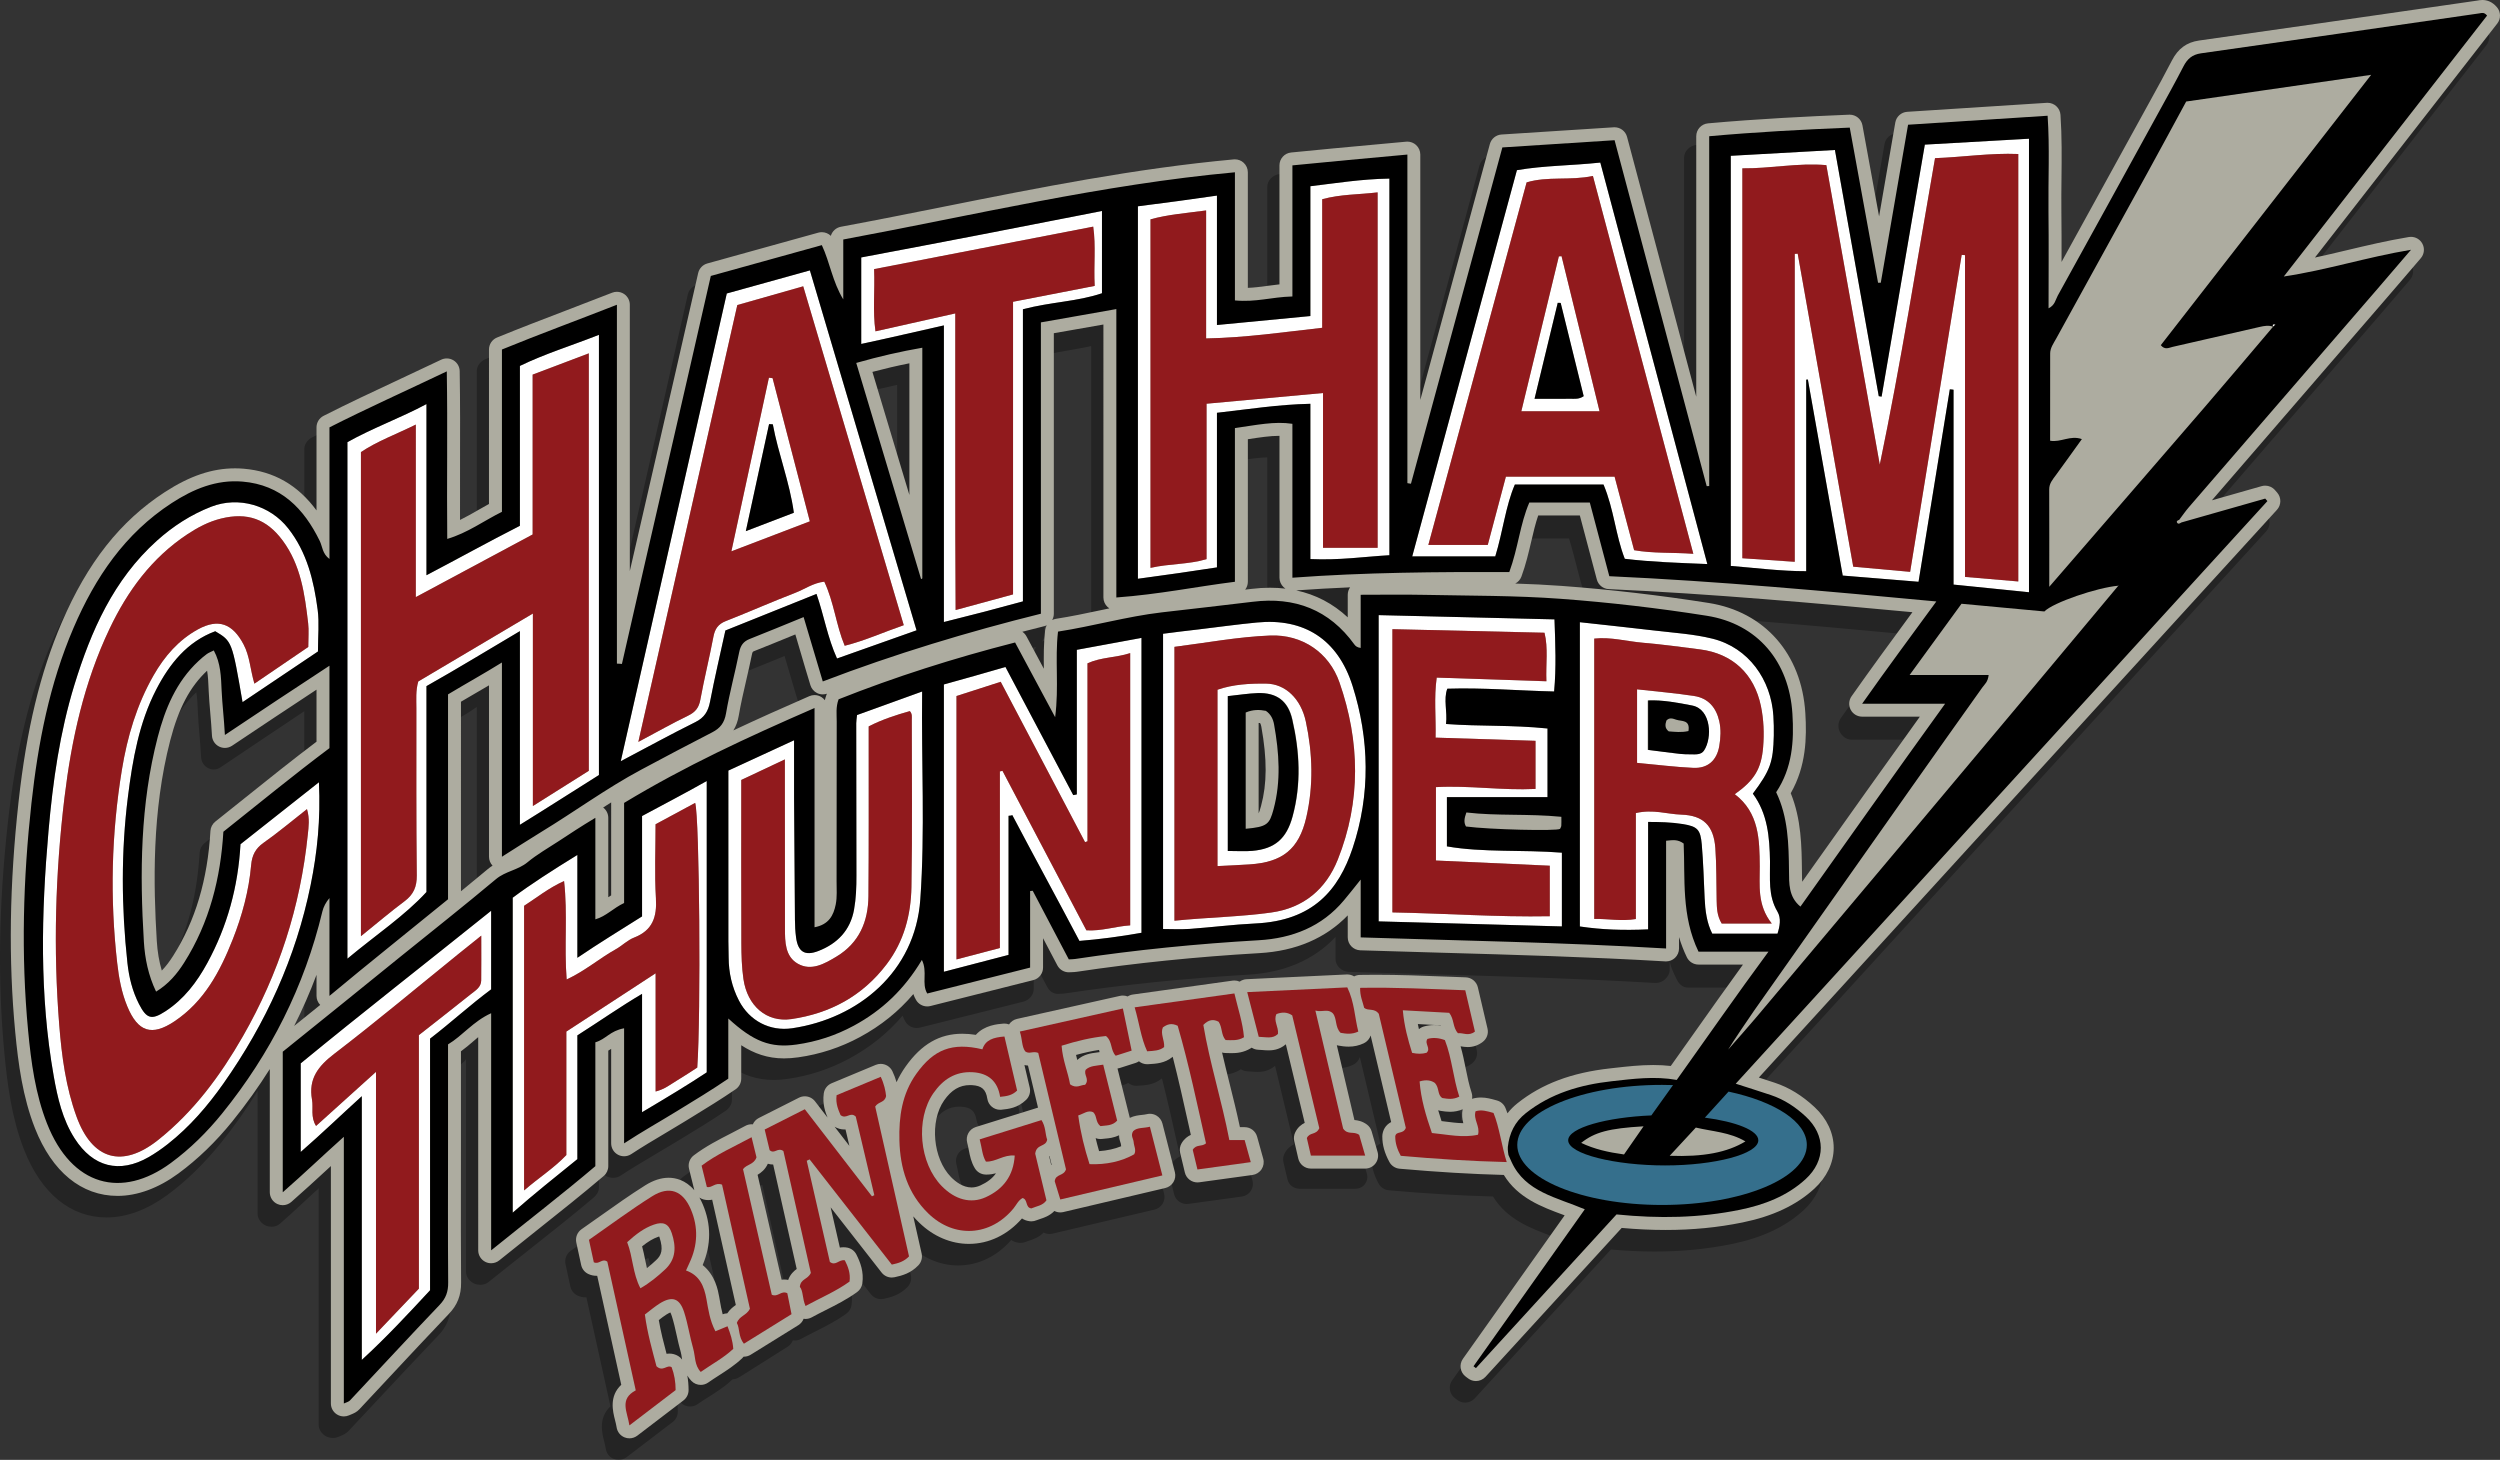 <?xml version="1.0" encoding="utf-8"?>
<!-- Generator: Adobe Illustrator 16.0.0, SVG Export Plug-In . SVG Version: 6.00 Build 0)  -->
<!DOCTYPE svg PUBLIC "-//W3C//DTD SVG 1.1//EN" "http://www.w3.org/Graphics/SVG/1.1/DTD/svg11.dtd">
<svg version="1.1" xmlns="http://www.w3.org/2000/svg" xmlns:xlink="http://www.w3.org/1999/xlink" x="0px" y="0px"
	 width="695.78px" height="406.304px" viewBox="0 0 695.78 406.304" enable-background="new 0 0 695.78 406.304"
	 xml:space="preserve">
<rect x="0" y="0" width="695.78" height="406.304" fill="#333333" stroke="none"/>
<g id="Layer_1">
	<path opacity="0.3" d="M172.171,406.304c-0.457,0-0.916-0.087-1.353-0.264c-1.18-0.478-2.02-1.544-2.208-2.803
		c-0.096-0.638-0.269-1.321-0.452-2.045c-0.612-2.415-1.671-6.588,1.748-9.789l-6.701-30.341c-0.083,0.004-0.167,0.006-0.254,0.006
		c-0.761,0-1.507-0.169-2.217-0.503c-1.016-0.477-1.751-1.4-1.988-2.497l-1.352-6.248c-0.308-1.422,0.271-2.889,1.465-3.718
		c1.767-1.227,3.52-2.471,5.271-3.715c4.019-2.854,8.175-5.807,12.452-8.496c2.226-1.399,4.419-2.109,6.518-2.109
		c1.764,0,4.651,0.534,7.142,3.477c-0.005-0.017-1.474-5.975-1.474-5.975c-0.344-1.395,0.174-2.861,1.319-3.729
		c3.296-2.501,6.897-4.347,10.381-6.132c1.318-0.676,2.65-1.358,3.981-2.084c0.536-0.292,1.129-0.439,1.724-0.439
		c0.116,0,0.232,0.006,0.348,0.017c0.327-0.748,0.906-1.383,1.675-1.771l11.166-5.644c0.518-0.262,1.073-0.387,1.622-0.387
		c1.088,0,2.152,0.493,2.854,1.402l3.489,4.526c-0.585-1.414-1.463-3.688-1.062-6.708c0.168-1.271,1-2.357,2.184-2.85l12.285-5.118
		c0.452-0.188,0.921-0.278,1.384-0.278c1.346,0,2.632,0.759,3.248,2.045c0.469,0.979,0.854,2.001,1.156,3.057
		c0.681-1.479,1.519-2.951,2.548-4.397c4.411-6.202,9.414-9.09,15.742-9.09c1.202,0,2.454,0.101,3.781,0.307
		c2.358-2.695,6.047-2.997,7.66-3.128c0.1-0.008,0.197-0.012,0.296-0.012c0.445,0,0.877,0.083,1.277,0.235
		c0.512-0.777,1.308-1.329,2.222-1.533l28.678-6.412c0.26-0.058,0.523-0.087,0.785-0.087c0.454,0,0.905,0.086,1.328,0.254
		c0.435-0.28,0.93-0.467,1.453-0.54l27.758-3.867c0.168-0.023,0.335-0.035,0.5-0.035c0.516,0,1.013,0.11,1.465,0.313
		c0.56-0.403,1.229-0.641,1.934-0.675l27.85-1.318c0.057-0.002,0.114-0.004,0.171-0.004c0.683,0,1.337,0.194,1.897,0.541
		c0.481-0.253,1.027-0.4,1.606-0.411c1.459-0.027,2.916-0.04,4.37-0.04c6.634,0,13.09,0.252,19.924,0.519
		c1.711,0.066,3.432,0.134,5.165,0.197c1.622,0.059,3.004,1.197,3.373,2.777l2.69,11.498c0.319,1.362-0.18,2.785-1.279,3.649
		c-1.249,0.983-2.674,1.481-4.236,1.481c-0.749,0-1.403-0.115-1.882-0.199c-0.033-0.005-0.065-0.012-0.099-0.018
		c0.589,2.057,1.005,4.111,1.411,6.119c0.481,2.376,0.936,4.62,1.643,6.754c0.192,0.58,0.229,1.178,0.131,1.746
		c0.791-0.24,1.622-0.361,2.471-0.361c1.529,0,2.86,0.374,4.148,0.735l0.326,0.091c1.062,0.295,1.93,1.061,2.355,2.078
		c0.2,0.477,0.387,0.975,0.563,1.492c0.806-1.033,1.744-1.975,2.813-2.824c6.817-5.411,15.021-8.489,25.819-9.687l1.228-0.137
		c3.45-0.389,7.018-0.791,10.683-0.791c1.72,0,3.342,0.088,4.905,0.267c2.13-2.993,4.253-5.794,6.381-8.802
		c4.452-6.293,9.021-13.021,13.717-19.021h-12.38c-1.383,0-2.442-0.992-3.043-2.237c-0.904-1.876-1.978-3.947-1.978-5.812v3.17
		c0,0.992-0.608,1.939-1.33,2.62c-0.67,0.631-1.654,0.98-2.57,0.98c-0.07,0-0.19-0.002-0.262-0.006
		c-21.199-1.25-42.186-1.843-62.458-2.417c-7.503-0.212-15.2-0.424-22.685-0.667c-1.941-0.063-3.695-1.655-3.695-3.598v-6.12
		c-6,6.386-14.234,9.917-24.381,10.503c-17.534,1.014-34.523,2.76-50.691,5.188c-0.51,0.077-0.896,0.094-1.357,0.112
		c-0.188,0.007-0.761,0.036-0.83,0.036c-1.327,0-2.341-0.732-2.967-1.915c-1.333-2.516-2.773-5.042-3.773-7.573v8.172
		c0,1.651-1.322,3.09-2.924,3.492c-9.997,2.508-19.416,4.855-28.725,7.212c-0.293,0.075-0.641,0.11-0.934,0.11
		c-1.252,0-2.466-0.655-3.124-1.77c-0.331-0.56-0.59-1.119-0.773-1.67c-4.153,4.876-9.073,8.823-14.863,11.955
		c-5.361,2.901-11.148,4.803-17.196,5.653c-1.413,0.199-2.511,0.296-3.762,0.296c-4.588,0-8.699-1.364-11.699-3.66v9.29
		c0,1.191-0.789,2.306-1.774,2.976c-4.17,2.838-8.019,5.134-11.989,7.565l-2.609,1.57c-1.706,1.051-3.492,2.098-5.286,3.164
		c-3.063,1.82-6.242,3.702-9.353,5.743c-0.598,0.392-1.293,0.59-1.982,0.59c-0.587,0-1.378-0.144-1.913-0.432
		c-1.164-0.628-2.093-1.845-2.093-3.168v-26.293c0,0.166,0,0.333,0,0.497v32.141c0,1.056-0.663,2.059-1.468,2.743
		c-5.935,5.046-12.267,10-18.864,15.245c-3.406,2.709-6.905,5.45-10.354,8.24c-0.653,0.529-1.479,0.801-2.289,0.801
		c-0.526,0-1.269-0.116-1.763-0.351c-1.252-0.598-2.262-1.862-2.262-3.249V294.65c0,0.37-0.484,0.749-0.933,1.133
		c-1.106,0.949-2.067,1.921-3.067,2.81v24.892c0,3.666-0.205,7.331-0.21,10.996c-0.014,9.334-0.128,18.985-0.05,28.468
		c0.027,3.543-1.068,6.231-3.442,8.716c-5.627,5.89-11.31,11.956-16.781,17.822c-2.715,2.911-5.443,5.822-8.167,8.726
		c-0.768,0.817-1.584,1.15-2.367,1.472l-0.562,0.232c-0.455,0.195-0.939,0.292-1.42,0.292c-0.694,0-1.585-0.201-2.182-0.595
		c-1.011-0.666-1.819-1.795-1.819-3.005v-66.079c0,0.369-0.601,0.737-0.999,1.104c-3.115,2.87-6.237,5.837-9.73,8.895
		c-0.669,0.586-1.465,0.891-2.321,0.891c-0.503,0-1.186-0.105-1.662-0.322c-1.287-0.583-2.288-1.866-2.288-3.278v-34.289
		c-3,5.021-6.444,9.892-10.252,14.599c-4.573,5.652-9.517,10.52-14.891,14.467c-5.551,4.079-11.351,6.235-16.867,6.235
		c-10.046,0-18.187-6.68-22.967-18.81c-3.421-8.679-4.652-18.016-5.486-26.813c-1.907-20.115-1.596-41.08,0.94-64.092
		c2.214-20.097,6.029-35.926,11.998-49.815c7.194-16.742,16.309-28.285,28.682-36.327c6.958-4.522,13.179-6.628,19.576-6.628
		c0.793,0,1.399,0.034,2.193,0.102c8.382,0.711,15.075,4.525,20.075,11.604v-23.108c0-1.354,0.96-2.594,2.166-3.208
		c6.709-3.417,13.946-6.756,21.502-10.292c3.731-1.746,7.572-3.519,11.384-5.337c0.492-0.235,1.046-0.351,1.575-0.351
		c0.66,0,1.329,0.181,1.908,0.54c1.042,0.645,1.691,1.776,1.71,3c0.146,8.729,0.124,17.422,0.1,25.829
		c-0.014,5.103-0.028,10.335-0.005,15.586c1.658-0.812,3.084-1.744,4.759-2.704c1.011-0.58,1.901-1.172,2.901-1.745v-42.989
		c0-1.46,1.082-2.776,2.433-3.331c6.22-2.553,12.784-5.027,19.628-7.646c4.139-1.583,8.381-3.188,12.574-4.833
		c0.426-0.167,0.896-0.249,1.34-0.249c0.714,0,1.635,0.212,2.241,0.625c0.983,0.671,1.784,1.784,1.784,2.975v74.117
		c2-9.652,4.229-19.274,6.404-28.723c4.083-17.732,8.205-36.068,12.32-54.209c0.293-1.291,1.22-2.317,2.495-2.672
		c4.938-1.374,9.891-2.753,14.914-4.146c5.264-1.459,10.566-2.932,15.945-4.429c0.321-0.089,0.639-0.132,0.959-0.132
		c0.94,0,1.841,0.371,2.509,1.022c0.374-1.276,1.437-2.276,2.799-2.529c9.524-1.766,19.229-3.706,28.614-5.582
		c26.222-5.242,53.336-10.662,80.712-13.167c0.109-0.01,0.219-0.015,0.328-0.015c0.895,0,1.961,0.333,2.627,0.941
		c0.747,0.682,1.373,1.647,1.373,2.659v32.167c1-0.063,3.105-0.295,4.898-0.539c1.13-0.153,2.102-0.31,3.102-0.434V52.026
		c0-1.848,1.6-3.396,3.438-3.582c7.669-0.773,15.847-1.515,24.397-2.3l7.782-0.712c0.111-0.01,0.246-0.016,0.356-0.016
		c0.894,0,1.973,0.333,2.639,0.94c0.748,0.682,1.387,1.647,1.387,2.66v68.292c2-8.232,4.277-16.471,6.52-24.723
		c4.195-15.439,8.303-30.924,12.541-46.5c0.404-1.485,1.657-2.548,3.192-2.647l31.205-2.009c0.078-0.005,0.144-0.007,0.221-0.007
		c1.62,0,2.848,1.089,3.27,2.674l19.052,72.321V43.917c0-1.863,1.621-3.418,3.477-3.585c14.081-1.27,27.861-1.932,39.387-2.411
		c0.051-0.002,0.151-0.003,0.202-0.003c1.73,0,3.251,1.237,3.564,2.954l4.643,25.364l4.52-26.136
		c0.283-1.641,1.658-2.873,3.319-2.98l38.839-2.501c0.079-0.005,0.158-0.007,0.236-0.007c1.878,0,3.46,1.456,3.589,3.356
		c0.404,5.948,0.341,11.926,0.278,17.708c-0.032,3.013-0.065,6.128-0.03,9.168c0.054,4.679,0.058,9.3,0.049,14.063
		c7.55-13.674,15.124-27.469,22.487-40.879l2.381-4.332c1.952-3.545,3.97-7.21,5.84-10.846c1.702-3.312,4.112-5.083,7.583-5.574
		c22.338-3.158,45.042-6.436,66.999-9.606l10.48-1.513l0.1-0.019C686.899,6.085,687.343,6,687.88,6c1.083,0,2.668,0.353,4.067,2.033
		c1.083,1.301,1.113,3.181,0.073,4.516l-50.748,65.135c2.927-0.631,5.857-1.328,8.871-2.043c5.535-1.315,11.26-2.675,17.27-3.674
		c0.198-0.033,0.396-0.049,0.592-0.049c1.283,0,2.489,0.688,3.135,1.832c0.743,1.319,0.583,2.962-0.402,4.111l-3.253,3.8
		c-2.146,2.509-4.099,4.79-6.062,7.062l-19.188,22.21c-9.881,11.436-19.763,22.873-29.64,34.313l13.854-3.946
		c0.326-0.093,0.657-0.138,0.986-0.138c1.021,0,2.012,0.435,2.705,1.225l0.611,0.697c1.211,1.378,1.19,3.447-0.046,4.802
		L486.511,305.895c1.532,0.493,3.01,0.972,4.484,1.463c3.919,1.305,7.521,3.513,11.009,6.75c3.455,3.206,5.351,7.25,5.337,11.39
		c-0.013,4.131-1.933,8.159-5.407,11.342c-5.021,4.598-11.557,7.667-19.982,9.386c-6.878,1.404-13.884,2.087-21.416,2.087
		c-3.95,0-7.958-0.187-12.198-0.568l-37.913,41.445c-0.706,0.772-1.679,1.17-2.657,1.17c-0.758,0-1.52-0.238-2.167-0.726
		l-0.675-0.508c-1.559-1.171-1.902-3.37-0.774-4.961l28.31-39.923c-0.146-0.054-0.291-0.108-0.436-0.161
		c-5.923-2.192-12.564-4.65-16.492-11.082c-8.922-0.233-18.419-0.8-29.002-1.733c-1.205-0.106-2.277-0.811-2.852-1.876
		c-1.353-2.506-1.977-4.776-1.964-7.143c0.001-0.163,0.013-0.326,0.035-0.487c0.165-1.159,0.738-2.591,2.424-3.484l-5.709-24.088
		c-0.295,0.926-0.962,1.723-1.893,2.163c-1.342,0.634-2.73,0.942-4.246,0.942c-1.062,0-2.027-0.154-2.85-0.299
		c-0.144-0.025-0.284-0.059-0.423-0.101l4.899,20.823c0.896,0.078,2.222,0.303,3.511,1.283c0.615,0.469,1.064,1.123,1.279,1.867
		l1.662,5.765c0.313,1.087,0.098,2.072-0.582,2.976c-0.681,0.904-1.746,1.25-2.877,1.25h-15.109c-1.678,0-3.133-0.973-3.509-2.607
		l-1.124-4.791c-0.179-0.775-0.096-1.542,0.236-2.265c0.7-1.522,1.795-2.281,2.681-2.711l-5.251-21.863
		c-1.939,1.696-4.106,1.702-4.847,1.702c-0.599,0-1.159-0.044-1.701-0.09c-0.357-0.03-0.726-0.062-1.104-0.072
		c-0.683-0.02-1.324-0.229-1.866-0.584c-0.089,0.065-0.181,0.127-0.276,0.185c-1.976,1.192-3.859,1.345-5.28,1.345
		c-0.364,0-0.73-0.011-1.1-0.023c-0.214-0.007-0.43-0.014-0.646-0.018c-0.318-0.005-0.632-0.053-0.933-0.139
		c0.641,2.8,1.347,5.707,2.072,8.618c0.991,3.974,2.009,8.313,2.896,12.313h1.314c1.617,0,3.036,1.002,3.469,2.561l1.703,6.098
		c0.278,1.001,0.11,2.053-0.461,2.921c-0.57,0.868-1.488,1.438-2.517,1.58l-14.845,2.037c-0.165,0.023-0.33,0.032-0.493,0.032
		c-1.643,0-3.106-1.126-3.498-2.764l-1.307-5.47c-0.219-0.915-0.071-1.879,0.411-2.687c0.739-1.235,1.689-1.922,2.563-2.318
		c-0.2-0.899-0.4-1.798-0.601-2.699c-1.397-6.285-2.828-12.722-4.444-19.036c-0.043,0.038-0.087,0.075-0.132,0.111
		c-2.11,1.695-4.473,1.829-6.558,1.947c0,0-0.359,0.019-0.429,0.019c-0.846,0-1.647-0.297-2.281-0.815
		c-0.28,0.191-0.593,0.346-0.931,0.454l-4.438,1.42c-0.196,0.063-0.396,0.108-0.596,0.136c0,0,3.416,13.7,3.424,13.736
		c1.2-0.592,2.424-0.725,3.396-0.83c0.479-0.052,0.931-0.101,1.288-0.193c0.298-0.078,0.603-0.116,0.906-0.116
		c0.638,0,1.27,0.169,1.829,0.499c0.824,0.486,1.421,1.281,1.658,2.208l3.469,13.553c0.24,0.937,0.093,1.93-0.407,2.757
		c-0.501,0.827-1.313,1.418-2.254,1.64l-28.402,6.697c-0.277,0.065-0.555,0.097-0.828,0.097c-0.581,0-1.144-0.141-1.645-0.399
		c-1.332,1.377-2.937,1.896-4.062,2.26c-0.339,0.11-0.659,0.213-0.876,0.31c-0.464,0.207-0.964,0.313-1.469,0.313
		c-0.136,0-0.272-0.008-0.408-0.023c-0.842-0.096-1.578-0.358-2.208-0.784c-3.979,4.572-9.205,7.081-14.782,7.081
		c-4.979,0-9.873-2.084-13.779-5.87c-0.596-0.577-1.162-1.172-1.698-1.785l2.334,10.338c0.267,1.182-0.079,2.418-0.919,3.291
		c-2.116,2.196-4.435,2.839-6.627,3.31c-0.252,0.054-0.505,0.08-0.756,0.08c-1.095,0-2.146-0.5-2.837-1.384l-14.182-18.151
		l2.562,11.203c0.313-0.058,0.65-0.094,1.012-0.094c0.362,0,0.728,0.037,1.086,0.109c1.083,0.219,2.006,0.923,2.502,1.911
		c1.076,2.138,2.113,4.765,1.655,8.034c-0.137,0.971-0.663,1.845-1.457,2.418c-2.813,2.033-5.821,3.549-8.73,5.016
		c-1.286,0.648-2.616,1.319-3.895,2.019c-0.535,0.293-1.13,0.442-1.728,0.442c-0.179,0-0.357-0.014-0.535-0.04
		c-0.275,0.72-0.78,1.35-1.466,1.775l-13.257,8.365c-0.588,0.365-1.245,0.682-1.896,0.682c-0.028,0-0.056,0-0.084,0
		c-0.119,0-0.253,0.167-0.4,0.306c-2.037,1.923-4.294,3.304-6.476,4.708c-0.987,0.635-2.008,1.256-2.977,1.939
		c-0.627,0.441-1.352,0.639-2.072,0.639c-0.961,0-1.914-0.392-2.616-1.135c-0.453-0.479-0.822-0.979-1.126-1.482
		c0.234,1.295,0.351,2.636,0.354,4.048c0.003,1.125-0.521,2.185-1.415,2.867l-12.866,9.821
		C173.718,406.053,172.948,406.304,172.171,406.304z M183.282,382.715c0.879,0,1.713,0.231,2.478,0.688
		c0.426,0.253,0.791,0.589,1.076,0.985c-0.026-0.167-0.05-0.328-0.073-0.485c-0.089-0.59-0.172-1.147-0.295-1.575
		c-0.459-1.605-0.814-3.211-1.157-4.764c-0.41-1.854-0.798-3.606-1.335-5.275c-0.156-0.486-0.301-0.81-0.41-1.018
		c-0.233,0.093-0.589,0.262-1.082,0.57c-0.688,0.43-1.394,0.971-2.134,1.551c0.55,3.244,1.355,6.355,2.159,9.384
		C182.75,382.738,183.009,382.715,183.282,382.715z M192.561,358.086c3.517,2.823,4.271,7.03,4.599,8.852l0.172,0.978
		c0.23,1.327,0.455,2.613,0.797,3.866c0.411-0.167,0.845-0.253,1.28-0.262c0.76-1.164,1.721-1.858,2.378-2.325l-6.58-29.308
		c-0.332,0.068-0.693,0.112-1.085,0.112c-0.436,0-0.87-0.055-1.294-0.164c-0.427-0.11-0.822-0.295-1.172-0.541
		c0.318,0.555,0.623,1.164,0.909,1.832C194.963,346.716,194.96,352.417,192.561,358.086z M215.27,362.103
		c0.368,0,0.733,0.039,1.094,0.114c0.559-1.581,1.619-2.617,2.368-3.164l-6.55-29.197c-0.024,0-0.049,0-0.073,0
		c-0.395,0-0.881,0.071-1.41-0.094c-0.733,1.628-1.915,2.587-2.854,3.141l6.685,29.222
		C214.764,362.091,215.011,362.103,215.27,362.103z M175.707,352.876c0.347,1.267,0.597,2.509,0.842,3.726
		c0.16,0.797,0.318,1.579,0.499,2.34c0.956-0.765,1.807-1.528,2.57-2.24c1.424-1.324,2.075-2.848,0.929-6.35
		c-0.027-0.084-0.054-0.158-0.078-0.224c-0.089,0.025-0.192,0.058-0.311,0.099C178.735,350.727,177.366,351.532,175.707,352.876z
		 M266.945,307.993c-2.875,0-5.162,1.359-7.196,4.277c-4.057,5.823-3.116,16.19,1.936,21.332c1.291,1.315,3.329,2.882,5.701,2.882
		c0.817,0,1.646-0.189,2.463-0.562c1.937-0.883,3.365-1.984,4.341-3.383c-0.794,0.21-1.665,0.361-2.608,0.361
		c-0.102,0-0.204-0.001-0.306-0.005c-1.213-0.042-2.322-0.691-2.952-1.727c-1.04-1.708-1.374-3.428-1.697-5.091
		c-0.131-0.67-0.266-1.364-0.449-2.06c-0.492-1.863,0.569-3.783,2.408-4.356c0,0,17.266-5.384,17.301-5.394l-2.791-11.709
		c-0.339-0.019-0.668-0.067-0.987-0.145l1.474,6.278c0.291,1.238-0.094,2.538-1.011,3.419c-2.361,2.27-4.854,2.528-6.856,2.735
		c-0.126,0.013-0.251,0.02-0.375,0.02c-1.755,0-3.279-1.279-3.554-3.049c-0.406-2.625-1.568-3.657-4.288-3.808
		C267.311,307.998,267.127,307.993,266.945,307.993z M289.573,330.24c0.035-0.022,0.069-0.043,0.104-0.063l-0.58-2.437
		c-0.038,0.021-0.074,0.041-0.11,0.06L289.573,330.24z M301.929,322.757c0.285,1.19,0.604,2.395,0.958,3.616
		c2.219-0.142,4.3-0.602,6.152-1.356c-0.044-0.227-0.081-0.472-0.105-0.731c-0.016-0.046-0.032-0.091-0.049-0.138
		c-0.146-0.425-0.421-1.216-0.436-2.206c-1.456,0.738-2.906,0.864-3.908,0.951c-0.251,0.022-0.497,0.04-0.73,0.076
		c-0.183,0.028-0.367,0.042-0.55,0.042C302.803,323.012,302.352,322.925,301.929,322.757z M233.395,324.914l-1.079-4.574
		c-0.106,0.007-0.216,0.01-0.327,0.01c-0.952,0-1.877-0.267-2.711-0.776L233.395,324.914z M399.062,318.122
		c1.82,0.233,3.543,0.454,5.194,0.475c-0.285-1.063-0.496-2.388-0.162-3.873c-1.129,0.472-2.294,0.703-3.539,0.703
		c-0.934,0-1.755-0.127-2.479-0.24l-0.196-0.03c-0.209-0.032-0.415-0.083-0.614-0.151c0.28,0.979,0.591,1.978,0.927,3.005
		C398.482,318.048,398.772,318.085,399.062,318.122z M296.473,299.603c0.102,0.467,0.216,0.931,0.337,1.397
		c1.772-1.607,3.858-1.875,5.543-2.09c0.221-0.028,0.446-0.057,0.678-0.089c-0.061-0.214-0.113-0.419-0.163-0.613
		C300.889,298.509,298.788,298.967,296.473,299.603z M391.601,291.008c0.094,0.483,0.195,0.958,0.302,1.426
		c0.407-0.356,0.892-0.62,1.42-0.765c0.921-0.253,1.868-0.381,2.816-0.381c0.606,0,1.222,0.053,1.843,0.157
		c-0.008-0.03-0.015-0.06-0.022-0.089L391.601,291.008z M84.692,277.303c-1,4.851-3.689,9.597-6.025,14.233
		c2.427-1.952,4.747-3.905,7.152-5.849c-0.646-0.662-1.126-1.56-1.126-2.518V277.303z M54.639,192.663
		c-4.775,4.466-7.942,10.457-10.264,19.408c-5.128,19.768-4.691,40.221-3.738,55.831c0.182,2.985,0.642,5.708,1.393,8.226
		c1.099-1.136,2.132-2.484,3.163-4.11c6.181-9.746,9.576-21.111,10.378-34.748c0.06-1.022,0.553-1.97,1.354-2.607
		c2.708-2.151,5.167-4.283,7.802-6.395c6.845-5.485,13.964-10.688,19.964-15.845v-14.485c-8,5.285-15.522,10.412-23.302,15.609
		c-0.603,0.403-1.2,0.607-1.9,0.607c-0.55,0-1.051-0.126-1.56-0.38c-1.157-0.579-1.89-1.734-1.959-3.026
		c-0.126-2.335-0.293-4.421-0.466-6.439c-0.176-2.057-0.337-3.999-0.426-5.973l-0.025-0.642
		C54.976,195.895,54.906,194.227,54.639,192.663z M165.067,230.741c0.891,0.675,1.625,1.733,1.625,2.869v22.096
		c0-0.171,0.324-0.344,0.601-0.515c0,0,0.001-25.826,0.002-25.873C166.55,229.789,165.808,230.264,165.067,230.741z M125.692,254.05
		c2-2.037,4.785-4.088,7.24-6.145c0.441-0.371,0.592-0.697,1.047-0.989c-0.625-0.659-1.287-1.542-1.287-2.478v-47.698
		c-1,0.659-1.838,1.307-2.939,1.947c-1.487,0.864-3.061,1.728-4.061,2.607V254.05z M495.386,226.76
		c2.947,7.221,3.036,14.831,3.114,21.607l0.006,0.67c0.007,0.884,0.019,1.667,0.069,2.366l3.311-4.463
		c9.573-13.487,19.434-27.085,29.432-41.085h-16.064c-1.344,0-2.576-0.949-3.195-2.142c-0.619-1.193-0.522-2.731,0.252-3.831
		c5.446-7.736,10.539-14.727,15.932-22.076c0.336-0.458,0.672-0.94,1.009-1.4c-26.382-2.466-55.688-5.123-84.521-6.438
		c-1.571-0.072-2.914-1.161-3.316-2.682l-1.964-7.204c-0.92-3.459-1.834-7.229-2.762-10.229h-11.586
		c-0.786,2-1.355,4.536-1.949,7.081c-0.729,3.126-1.484,6.258-2.715,9.615c-0.317,0.866-0.943,1.503-1.727,1.909
		c4.296,0.135,8.61,0.31,12.904,0.627c13.539,1,27.313,2.586,40.938,4.737c15.565,2.458,25.869,14.179,26.891,30.599
		C499.871,211.299,499.687,219.242,495.386,226.76z M347.692,232.368c0-0.216,0.164-0.924,0.476-2.073
		c1.675-6.186,1.601-12.979-0.019-22.029c-0.09-0.497-0.065-0.816-0.206-1.035c-0.137-0.013-0.251-0.021-0.251-0.025V232.368z
		 M217.608,182.873c-3.674,1.504-7.144,2.925-10.668,4.317c-0.43,0.169-0.519,0.205-0.682,1.015
		c-0.483,2.406-1.041,4.812-1.579,7.14c-0.746,3.224-1.518,6.558-2.073,9.818c-0.27,1.581-0.764,2.944-1.502,4.119
		c6.696-3.158,13.694-6.286,21.149-9.535c0.461-0.201,0.95-0.3,1.438-0.3c0.69,0,1.377,0.199,1.973,0.589
		c0.351,0.229,0.653,0.515,0.899,0.841c0.112-0.493,0.26-0.997,0.451-1.512c0.039-0.103,0.081-0.203,0.129-0.301
		c-0.375,0.127-0.766,0.19-1.155,0.19c-0.541,0-1.081-0.122-1.578-0.364c-0.896-0.438-1.571-1.227-1.863-2.181
		c-1.001-3.263-1.901-6.337-2.785-9.352c-0.471-1.606-0.937-3.196-1.41-4.789L217.608,182.873z M281.526,181.826
		c0.472,0.319,0.872,0.752,1.155,1.281l4.836,9.017c-0.044-3.493-0.06-7.094,0.363-10.757c0.056-0.487,0.209-0.944,0.438-1.353
		c-0.238,0.121-0.492,0.216-0.76,0.283C285.537,180.797,283.526,181.307,281.526,181.826z M290.692,176.801
		c0,0.636-0.366,1.24-0.662,1.766c0.332-0.169,0.596-0.288,0.979-0.347c4.148-0.639,8.319-1.532,12.4-2.396
		c0.795-0.168,1.568-0.337,2.37-0.505c-0.181-0.115-0.565-0.248-0.725-0.396c-0.733-0.681-1.362-1.637-1.362-2.638V96.316
		c-2,0.46-4.781,0.913-7.373,1.366c-2.009,0.351-3.627,0.703-5.627,1.057V176.801z M357.558,170.314
		c5.424,1.158,10.135,3.664,14.135,7.499v-6.282c0-0.771,0.342-1.484,0.754-2.07C367.485,169.673,362.559,169.951,357.558,170.314z
		 M344.692,167.91c0,0.823-0.478,1.588-0.949,2.199c0.549-0.067,0.998-0.134,1.545-0.202c1.797-0.223,3.519-0.335,5.218-0.335
		c1.472,0,2.881,0.083,4.277,0.248c-0.182-0.116-0.567-0.249-0.728-0.397c-0.733-0.681-1.363-1.637-1.363-2.639v-39.49
		c-2,0.004-5.081,0.436-8.332,0.936c-0.022,0.003,0.332,0.007,0.332,0.01V167.91z M239.604,109.502
		c2.697,9.031,5.29,17.977,7.97,26.878c0.74,2.462,2.119,4.921,2.119,7.377V107.11C246.692,107.794,243.062,108.587,239.604,109.502
		z"/>
	<path fill="#ADACA0" d="M175.171,400.304c-0.457,0-0.916-0.087-1.353-0.264c-1.18-0.478-2.02-1.544-2.208-2.803
		c-0.096-0.638-0.269-1.321-0.452-2.045c-0.612-2.415-1.671-6.588,1.748-9.789l-6.701-30.341c-0.083,0.004-0.167,0.006-0.254,0.006
		c-0.761,0-1.507-0.169-2.217-0.503c-1.016-0.477-1.751-1.4-1.988-2.497l-1.352-6.248c-0.308-1.422,0.271-2.889,1.465-3.718
		c1.767-1.227,3.52-2.471,5.271-3.715c4.019-2.854,8.175-5.807,12.452-8.496c2.226-1.399,4.419-2.109,6.518-2.109
		c1.764,0,4.651,0.534,7.142,3.477c-0.005-0.017-1.474-5.975-1.474-5.975c-0.344-1.395,0.174-2.861,1.319-3.729
		c3.296-2.501,6.897-4.347,10.381-6.132c1.318-0.676,2.65-1.358,3.981-2.084c0.536-0.292,1.129-0.439,1.724-0.439
		c0.116,0,0.232,0.006,0.348,0.017c0.327-0.748,0.906-1.383,1.675-1.771l11.166-5.644c0.518-0.262,1.073-0.387,1.622-0.387
		c1.088,0,2.152,0.493,2.854,1.402l3.489,4.526c-0.585-1.414-1.463-3.688-1.062-6.708c0.168-1.271,1-2.357,2.184-2.85l12.285-5.118
		c0.452-0.188,0.921-0.278,1.384-0.278c1.346,0,2.632,0.759,3.248,2.045c0.469,0.979,0.854,2.001,1.156,3.057
		c0.681-1.479,1.519-2.951,2.548-4.397c4.411-6.202,9.414-9.09,15.742-9.09c1.202,0,2.454,0.101,3.781,0.307
		c2.358-2.695,6.047-2.997,7.66-3.128c0.1-0.008,0.197-0.012,0.296-0.012c0.445,0,0.877,0.083,1.277,0.235
		c0.512-0.777,1.308-1.329,2.222-1.533l28.678-6.412c0.26-0.058,0.523-0.087,0.785-0.087c0.454,0,0.905,0.086,1.328,0.254
		c0.435-0.28,0.93-0.467,1.453-0.54l27.758-3.867c0.168-0.023,0.335-0.035,0.5-0.035c0.516,0,1.013,0.11,1.465,0.313
		c0.56-0.403,1.229-0.641,1.934-0.675l27.85-1.318c0.057-0.002,0.114-0.004,0.171-0.004c0.683,0,1.337,0.194,1.897,0.541
		c0.481-0.253,1.027-0.4,1.606-0.411c1.459-0.027,2.916-0.04,4.37-0.04c6.634,0,13.09,0.252,19.924,0.519
		c1.711,0.066,3.432,0.134,5.165,0.197c1.622,0.059,3.004,1.197,3.373,2.777l2.69,11.498c0.319,1.362-0.18,2.785-1.279,3.649
		c-1.249,0.983-2.674,1.481-4.236,1.481c-0.749,0-1.403-0.115-1.882-0.199c-0.033-0.005-0.065-0.012-0.099-0.018
		c0.589,2.057,1.005,4.111,1.411,6.119c0.481,2.376,0.936,4.62,1.643,6.754c0.192,0.58,0.229,1.178,0.131,1.746
		c0.791-0.24,1.622-0.361,2.471-0.361c1.529,0,2.86,0.374,4.148,0.735l0.326,0.091c1.062,0.295,1.93,1.061,2.355,2.078
		c0.2,0.477,0.387,0.975,0.563,1.492c0.806-1.033,1.744-1.975,2.813-2.824c6.817-5.411,15.021-8.489,25.819-9.687l1.228-0.137
		c3.45-0.389,7.018-0.791,10.683-0.791c1.72,0,3.342,0.088,4.905,0.267c2.13-2.993,4.253-5.994,6.381-9.002
		c4.452-6.292,9.021-12.751,13.717-19.221h-12.38c-1.383,0-2.643-0.792-3.243-2.038c-0.904-1.876-1.616-3.747-2.178-5.612v3.17
		c0,0.992-0.408,1.939-1.13,2.62c-0.67,0.631-1.555,0.98-2.47,0.98c-0.07,0-0.141-0.002-0.212-0.006
		c-21.199-1.25-42.161-1.843-62.434-2.417c-7.503-0.212-14.987-0.424-22.472-0.667c-1.941-0.063-3.482-1.655-3.482-3.598v-6.12
		c-6.178,6.386-14.435,9.917-24.581,10.503c-17.534,1.014-34.624,2.76-50.792,5.188c-0.51,0.077-0.945,0.094-1.407,0.112
		c-0.188,0.007-0.785,0.036-0.854,0.036c-1.327,0-2.554-0.732-3.18-1.915c-1.333-2.516-2.659-5.042-3.986-7.573v8.172
		c0,1.651-1.122,3.09-2.724,3.492c-9.997,2.508-19.315,4.855-28.624,7.212c-0.294,0.075-0.591,0.11-0.884,0.11
		c-1.252,0-2.441-0.655-3.1-1.77c-0.331-0.56-0.577-1.119-0.761-1.67c-4.153,4.876-9.066,8.823-14.856,11.955
		c-5.361,2.901-11.146,4.803-17.193,5.653c-1.413,0.199-2.71,0.296-3.961,0.296c-4.588,0-8.347-1.364-11.897-3.66v9.29
		c0,1.191-0.589,2.306-1.574,2.976c-4.17,2.838-7.919,5.134-11.889,7.565l-2.56,1.57c-1.706,1.051-3.468,2.098-5.262,3.164
		c-3.063,1.82-6.229,3.702-9.34,5.743c-0.598,0.392-1.286,0.59-1.976,0.59c-0.587,0-1.175-0.144-1.71-0.432
		c-1.164-0.628-1.89-1.845-1.89-3.168v-26.293c-0.252,0.166-0.518,0.333-0.801,0.497v32.141c0,1.056-0.463,2.059-1.268,2.743
		c-5.935,5.046-12.166,10-18.764,15.245c-3.407,2.709-6.855,5.45-10.305,8.24c-0.653,0.529-1.455,0.801-2.265,0.801
		c-0.526,0-1.056-0.116-1.55-0.351c-1.252-0.598-2.049-1.862-2.049-3.249V288.65c-0.443,0.37-0.885,0.749-1.333,1.133
		c-1.106,0.949-2.238,1.921-3.468,2.81v24.892c0,3.666-0.005,7.331-0.01,10.996c-0.014,9.334-0.027,18.985,0.05,28.468
		c0.028,3.543-1.018,6.231-3.392,8.716c-5.627,5.89-11.285,11.956-16.756,17.822c-2.715,2.911-5.431,5.822-8.154,8.726
		c-0.768,0.817-1.578,1.15-2.361,1.472l-0.558,0.232c-0.455,0.195-0.938,0.292-1.418,0.292c-0.694,0-1.384-0.201-1.981-0.595
		c-1.011-0.666-1.619-1.795-1.619-3.005v-66.079c-0.401,0.369-0.8,0.737-1.199,1.104c-3.116,2.87-6.337,5.837-9.831,8.895
		c-0.669,0.586-1.515,0.891-2.372,0.891c-0.503,0-1.01-0.105-1.486-0.322c-1.287-0.583-2.113-1.866-2.113-3.278v-34.289
		c-3.158,5.021-6.644,9.892-10.452,14.599c-4.573,5.652-9.617,10.52-14.991,14.467c-5.551,4.079-11.401,6.235-16.917,6.235
		c-10.046,0-18.211-6.68-22.992-18.81c-3.421-8.679-4.665-18.016-5.499-26.813c-1.907-20.115-1.602-41.08,0.934-64.092
		c2.214-20.097,6.026-35.926,11.995-49.815c7.194-16.742,16.308-28.285,28.68-36.327c6.958-4.522,13.179-6.628,19.575-6.628
		c0.793,0,1.599,0.034,2.393,0.102c8.382,0.711,15.069,4.525,20.274,11.604v-23.108c0-1.354,0.76-2.594,1.966-3.208
		c6.709-3.417,13.846-6.756,21.402-10.292c3.731-1.746,7.521-3.519,11.333-5.337c0.492-0.235,1.021-0.351,1.55-0.351
		c0.66,0,1.317,0.181,1.896,0.54c1.042,0.645,1.684,1.776,1.704,3c0.146,8.729,0.121,17.422,0.097,25.829
		c-0.014,5.103-0.029,10.335-0.006,15.586c1.658-0.812,3.283-1.744,4.958-2.704c1.011-0.58,2.044-1.172,3.101-1.745V97.271
		c0-1.46,0.882-2.776,2.232-3.331c6.22-2.553,12.684-5.027,19.528-7.646c4.138-1.583,8.33-3.188,12.523-4.833
		c0.426-0.167,0.871-0.249,1.315-0.249c0.714,0,1.422,0.212,2.028,0.625c0.983,0.671,1.571,1.784,1.571,2.975v74.117
		c2.213-9.652,4.429-19.274,6.604-28.723c4.083-17.732,8.305-36.068,12.42-54.209c0.293-1.291,1.271-2.317,2.546-2.672
		c4.938-1.374,9.915-2.753,14.938-4.146c5.264-1.459,10.579-2.932,15.958-4.429c0.321-0.089,0.646-0.132,0.966-0.132
		c0.94,0,1.844,0.371,2.512,1.022c0.374-1.276,1.438-2.276,2.8-2.529c9.524-1.766,19.229-3.706,28.615-5.582
		c26.222-5.242,53.337-10.662,80.713-13.167c0.109-0.01,0.219-0.015,0.328-0.015c0.895,0,1.761,0.333,2.427,0.941
		c0.747,0.682,1.173,1.647,1.173,2.659v32.167c1.798-0.063,3.506-0.295,5.299-0.539c1.13-0.153,2.279-0.31,3.502-0.434V46.026
		c0-1.848,1.399-3.396,3.238-3.582c7.669-0.773,15.746-1.515,24.298-2.3l7.731-0.712c0.111-0.01,0.222-0.016,0.332-0.016
		c0.894,0,1.76,0.333,2.426,0.94c0.748,0.682,1.174,1.647,1.174,2.66v68.292c2.238-8.232,4.478-16.471,6.72-24.723
		c4.195-15.439,8.403-30.924,12.642-46.5c0.404-1.485,1.707-2.548,3.242-2.647l31.229-2.009c0.078-0.005,0.156-0.007,0.233-0.007
		c1.62,0,3.055,1.089,3.477,2.674l19.258,72.321V37.917c0-1.863,1.421-3.418,3.276-3.585c14.081-1.27,27.762-1.932,39.287-2.411
		c0.051-0.002,0.101-0.003,0.151-0.003c1.73,0,3.227,1.237,3.54,2.954l4.63,25.364l4.513-26.136c0.283-1.641,1.655-2.873,3.316-2.98
		l38.838-2.501c0.079-0.005,0.157-0.007,0.235-0.007c1.878,0,3.459,1.456,3.588,3.356c0.404,5.948,0.341,11.926,0.278,17.708
		c-0.032,3.013-0.065,6.128-0.03,9.168c0.054,4.679,0.058,9.3,0.049,14.063c7.55-13.674,15.124-27.469,22.487-40.879l2.381-4.332
		c1.952-3.545,3.97-7.21,5.84-10.846c1.702-3.312,4.112-5.083,7.583-5.574c22.338-3.158,45.042-6.436,66.999-9.606l10.48-1.513
		l0.1-0.019C689.899,0.085,690.343,0,690.88,0c1.083,0,2.668,0.353,4.067,2.033c1.083,1.301,1.113,3.181,0.073,4.516l-50.748,65.135
		c2.927-0.631,5.857-1.328,8.871-2.043c5.535-1.315,11.26-2.675,17.27-3.674c0.198-0.033,0.396-0.049,0.592-0.049
		c1.283,0,2.489,0.688,3.135,1.832c0.743,1.319,0.583,2.962-0.402,4.111l-3.253,3.8c-2.146,2.509-4.099,4.79-6.062,7.062
		l-19.188,22.21c-9.881,11.436-19.763,22.873-29.64,34.313l13.854-3.946c0.326-0.093,0.657-0.138,0.986-0.138
		c1.021,0,2.012,0.435,2.705,1.225l0.611,0.697c1.211,1.378,1.19,3.447-0.046,4.802L489.511,299.895
		c1.532,0.493,3.01,0.972,4.484,1.463c3.919,1.305,7.521,3.513,11.009,6.75c3.455,3.206,5.351,7.25,5.337,11.39
		c-0.013,4.131-1.933,8.159-5.407,11.342c-5.021,4.598-11.557,7.667-19.982,9.386c-6.878,1.404-13.884,2.087-21.416,2.087
		c-3.95,0-7.958-0.187-12.198-0.568l-37.913,41.445c-0.706,0.772-1.679,1.17-2.657,1.17c-0.758,0-1.52-0.238-2.167-0.726
		l-0.675-0.508c-1.559-1.171-1.902-3.37-0.774-4.961l28.31-39.923c-0.146-0.054-0.291-0.108-0.436-0.161
		c-5.923-2.192-12.564-4.65-16.492-11.082c-8.922-0.233-18.419-0.8-29.002-1.733c-1.205-0.106-2.277-0.811-2.852-1.876
		c-1.353-2.506-1.977-4.776-1.964-7.143c0.001-0.163,0.013-0.326,0.035-0.487c0.165-1.159,0.738-2.591,2.424-3.484l-5.709-24.088
		c-0.295,0.926-0.962,1.723-1.893,2.163c-1.342,0.634-2.73,0.942-4.246,0.942c-1.062,0-2.027-0.154-2.85-0.299
		c-0.144-0.025-0.284-0.059-0.423-0.101l4.899,20.823c0.896,0.078,2.222,0.303,3.511,1.283c0.615,0.469,1.064,1.123,1.279,1.867
		l1.662,5.765c0.313,1.087,0.098,2.258-0.582,3.162c-0.681,0.904-1.746,1.436-2.877,1.436h-15.109c-1.678,0-3.133-1.159-3.509-2.793
		l-1.124-4.883c-0.179-0.775-0.096-1.588,0.236-2.312c0.7-1.522,1.795-2.304,2.681-2.734l-5.251-21.875
		c-1.939,1.696-4.106,1.696-4.847,1.696c-0.599,0-1.159-0.047-1.701-0.093c-0.357-0.03-0.726-0.063-1.104-0.074
		c-0.683-0.02-1.324-0.23-1.866-0.585c-0.089,0.065-0.181,0.126-0.276,0.184c-1.976,1.192-3.859,1.345-5.28,1.345
		c-0.364,0-0.73-0.011-1.1-0.023c-0.214-0.007-0.43-0.014-0.646-0.018c-0.318-0.005-0.632-0.053-0.933-0.139
		c0.641,2.8,1.347,5.63,2.072,8.542c0.991,3.973,2.009,8.057,2.896,12.236h1.314c1.617,0,3.036,1.079,3.469,2.638l1.703,6.136
		c0.278,1.001,0.11,2.073-0.461,2.94c-0.57,0.868-1.488,1.447-2.517,1.589l-14.845,2.042c-0.165,0.023-0.33,0.034-0.493,0.034
		c-1.643,0-3.106-1.125-3.498-2.763l-1.307-5.469c-0.219-0.915-0.071-1.879,0.411-2.687c0.739-1.235,1.689-1.921,2.563-2.317
		c-0.2-0.899-0.4-1.798-0.601-2.699c-1.397-6.285-2.828-12.722-4.444-19.036c-0.043,0.038-0.087,0.075-0.132,0.111
		c-2.11,1.695-4.473,1.829-6.558,1.947c0,0-0.359,0.019-0.429,0.019c-0.846,0-1.647-0.297-2.281-0.815
		c-0.28,0.191-0.593,0.346-0.931,0.454l-4.438,1.42c-0.196,0.063-0.396,0.108-0.596,0.136c0,0,3.416,13.7,3.424,13.736
		c1.2-0.592,2.424-0.725,3.396-0.83c0.479-0.052,0.931-0.101,1.288-0.193c0.298-0.078,0.603-0.116,0.906-0.116
		c0.638,0,1.27,0.169,1.829,0.499c0.824,0.486,1.421,1.281,1.658,2.208l3.469,13.553c0.24,0.937,0.093,1.93-0.407,2.757
		c-0.501,0.827-1.313,1.418-2.254,1.64l-28.402,6.697c-0.277,0.065-0.555,0.097-0.828,0.097c-0.581,0-1.144-0.141-1.645-0.399
		c-1.332,1.377-2.937,1.896-4.062,2.26c-0.339,0.11-0.659,0.213-0.876,0.31c-0.464,0.207-0.964,0.313-1.469,0.313
		c-0.136,0-0.272-0.008-0.408-0.023c-0.842-0.096-1.578-0.358-2.208-0.784c-3.979,4.572-9.205,7.081-14.782,7.081
		c-4.979,0-9.873-2.084-13.779-5.87c-0.596-0.577-1.162-1.172-1.698-1.785l2.334,10.338c0.267,1.182-0.079,2.418-0.919,3.291
		c-2.116,2.196-4.435,2.839-6.627,3.31c-0.252,0.054-0.505,0.08-0.756,0.08c-1.095,0-2.146-0.5-2.837-1.384l-14.182-18.151
		l2.562,11.203c0.313-0.058,0.65-0.094,1.012-0.094c0.362,0,0.728,0.037,1.086,0.109c1.083,0.219,2.006,0.923,2.502,1.911
		c1.076,2.138,2.113,4.765,1.655,8.034c-0.137,0.971-0.663,1.845-1.457,2.418c-2.813,2.033-5.821,3.549-8.73,5.016
		c-1.286,0.648-2.616,1.319-3.895,2.019c-0.535,0.293-1.13,0.442-1.728,0.442c-0.179,0-0.357-0.014-0.535-0.04
		c-0.275,0.72-0.78,1.35-1.466,1.775l-13.257,8.225c-0.588,0.365-1.245,0.542-1.896,0.542c-0.028,0-0.056,0-0.084-0.001
		c-0.119,0.159-0.253,0.308-0.4,0.447c-2.037,1.923-4.294,3.375-6.476,4.778c-0.987,0.635-2.008,1.292-2.977,1.974
		c-0.627,0.441-1.352,0.657-2.072,0.657c-0.961,0-1.914-0.383-2.616-1.126c-0.453-0.479-0.822-0.975-1.126-1.478
		c0.234,1.295,0.351,2.639,0.354,4.05c0.003,1.125-0.521,2.187-1.415,2.869l-12.866,9.822
		C176.718,400.052,175.948,400.304,175.171,400.304z M186.282,376.715c0.879,0,1.713,0.231,2.478,0.688
		c0.426,0.253,0.791,0.589,1.076,0.985c-0.026-0.167-0.05-0.328-0.073-0.485c-0.089-0.59-0.172-1.147-0.295-1.575
		c-0.459-1.605-0.814-3.211-1.157-4.764c-0.41-1.854-0.798-3.606-1.335-5.275c-0.156-0.486-0.301-0.81-0.41-1.018
		c-0.233,0.093-0.589,0.262-1.082,0.57c-0.688,0.43-1.394,0.971-2.134,1.551c0.55,3.244,1.355,6.355,2.159,9.384
		C185.75,376.738,186.009,376.715,186.282,376.715z M195.561,352.086c3.517,2.823,4.271,7.03,4.599,8.852l0.172,0.978
		c0.23,1.327,0.455,2.613,0.797,3.866c0.411-0.167,0.845-0.253,1.28-0.262c0.76-1.164,1.721-1.858,2.378-2.325l-6.58-29.308
		c-0.332,0.068-0.693,0.112-1.085,0.112c-0.436,0-0.87-0.055-1.294-0.164c-0.427-0.11-0.822-0.295-1.172-0.541
		c0.318,0.555,0.623,1.164,0.909,1.832C197.963,340.716,197.96,346.417,195.561,352.086z M218.27,356.103
		c0.368,0,0.733,0.039,1.094,0.114c0.559-1.581,1.619-2.496,2.368-3.043l-6.55-29.076c-0.024,0-0.049,0-0.073,0
		c-0.395,0-0.881-0.05-1.41-0.215c-0.733,1.627-1.915,2.526-2.854,3.08l6.685,29.191
		C217.764,356.122,218.011,356.103,218.27,356.103z M178.707,346.876c0.347,1.267,0.597,2.509,0.842,3.726
		c0.16,0.797,0.318,1.579,0.499,2.34c0.956-0.765,1.807-1.528,2.57-2.24c1.424-1.324,2.075-2.848,0.929-6.35
		c-0.027-0.084-0.054-0.158-0.078-0.224c-0.089,0.025-0.192,0.058-0.311,0.099C181.735,344.727,180.366,345.532,178.707,346.876z
		 M269.945,301.993c-2.875,0-5.162,1.359-7.196,4.277c-4.057,5.823-3.116,16.19,1.936,21.332c1.291,1.315,3.329,2.882,5.701,2.882
		c0.817,0,1.646-0.189,2.463-0.562c1.937-0.883,3.365-1.984,4.341-3.383c-0.794,0.21-1.665,0.361-2.608,0.361
		c-0.102,0-0.204-0.001-0.306-0.005c-1.213-0.042-2.322-0.691-2.952-1.727c-1.04-1.708-1.374-3.428-1.697-5.091
		c-0.131-0.67-0.266-1.364-0.449-2.06c-0.492-1.863,0.569-3.783,2.408-4.356c0,0,17.266-5.384,17.301-5.394l-2.791-11.709
		c-0.339-0.019-0.668-0.067-0.987-0.145l1.474,6.278c0.291,1.238-0.094,2.538-1.011,3.419c-2.361,2.27-4.854,2.528-6.856,2.735
		c-0.126,0.013-0.251,0.02-0.375,0.02c-1.755,0-3.279-1.279-3.554-3.049c-0.406-2.625-1.568-3.657-4.288-3.808
		C270.311,301.998,270.127,301.993,269.945,301.993z M292.573,324.24c0.035-0.022,0.069-0.043,0.104-0.063l-0.58-2.437
		c-0.038,0.021-0.074,0.041-0.11,0.06L292.573,324.24z M304.929,316.757c0.285,1.19,0.604,2.395,0.958,3.616
		c2.219-0.142,4.3-0.602,6.152-1.356c-0.044-0.227-0.081-0.472-0.105-0.731c-0.016-0.046-0.032-0.091-0.049-0.138
		c-0.146-0.425-0.421-1.216-0.436-2.206c-1.456,0.738-2.906,0.864-3.908,0.951c-0.251,0.022-0.497,0.04-0.73,0.076
		c-0.183,0.028-0.367,0.042-0.55,0.042C305.803,317.012,305.352,316.925,304.929,316.757z M236.395,318.914l-1.079-4.574
		c-0.106,0.007-0.216,0.01-0.327,0.01c-0.952,0-1.877-0.267-2.711-0.776L236.395,318.914z M402.062,312.122
		c1.82,0.233,3.543,0.454,5.194,0.475c-0.285-1.063-0.496-2.388-0.162-3.873c-1.129,0.472-2.294,0.703-3.539,0.703
		c-0.934,0-1.755-0.127-2.479-0.24l-0.196-0.03c-0.209-0.032-0.415-0.083-0.614-0.151c0.28,0.979,0.591,1.978,0.927,3.005
		C401.482,312.048,401.772,312.085,402.062,312.122z M299.473,293.603c0.102,0.467,0.216,0.931,0.337,1.397
		c1.772-1.607,3.858-1.875,5.543-2.09c0.221-0.028,0.446-0.057,0.678-0.089c-0.061-0.214-0.113-0.419-0.163-0.613
		C303.889,292.509,301.788,292.967,299.473,293.603z M394.601,285.008c0.094,0.483,0.195,0.958,0.302,1.426
		c0.407-0.356,0.892-0.62,1.42-0.765c0.921-0.253,1.868-0.381,2.816-0.381c0.606,0,1.222,0.053,1.843,0.157
		c-0.008-0.03-0.015-0.06-0.022-0.089L394.601,285.008z M88.092,271.303c-1.814,4.851-3.89,9.597-6.225,14.233
		c2.427-1.952,4.847-3.905,7.251-5.849c-0.646-0.662-1.026-1.56-1.026-2.518V271.303z M57.639,186.663
		c-4.775,4.466-7.942,10.457-10.264,19.408c-5.128,19.768-4.691,40.221-3.738,55.831c0.182,2.985,0.642,5.708,1.393,8.226
		c1.099-1.136,2.132-2.484,3.163-4.11c6.181-9.746,9.576-21.111,10.378-34.748c0.06-1.022,0.553-1.97,1.354-2.607
		c2.708-2.151,5.367-4.283,8.001-6.395c6.845-5.485,13.335-10.688,20.164-15.845v-14.485c-8.037,5.285-15.723,10.412-23.501,15.609
		c-0.603,0.403-1.3,0.607-2,0.607c-0.55,0-1.102-0.126-1.61-0.38c-1.157-0.579-1.915-1.734-1.984-3.026
		c-0.126-2.335-0.305-4.421-0.479-6.439c-0.176-2.057-0.343-3.999-0.432-5.973l-0.028-0.642
		C57.979,189.895,57.906,188.227,57.639,186.663z M167.867,224.741c0.891,0.675,1.425,1.733,1.425,2.869v22.096
		c0.259-0.171,0.524-0.344,0.801-0.515c0,0,0.001-25.826,0.002-25.873C169.35,223.789,168.607,224.264,167.867,224.741z
		 M128.292,248.05c2.497-2.037,4.985-4.088,7.44-6.145c0.441-0.371,0.893-0.697,1.348-0.989c-0.625-0.659-0.987-1.542-0.987-2.478
		v-47.698c-1.123,0.659-2.238,1.307-3.34,1.947c-1.487,0.864-2.974,1.728-4.461,2.607V248.05z M498.386,220.76
		c2.947,7.221,3.036,14.831,3.114,21.607l0.006,0.67c0.007,0.884,0.019,1.667,0.069,2.366l3.311-4.664
		c9.573-13.487,19.434-27.38,29.432-41.285h-16.064c-1.344,0-2.576-0.749-3.195-1.942s-0.522-2.631,0.252-3.73
		c5.446-7.736,10.539-14.677,15.932-22.025c0.336-0.458,0.672-0.916,1.009-1.375c-26.382-2.466-55.688-5.111-84.521-6.425
		c-1.571-0.072-2.914-1.155-3.316-2.676l-1.964-7.4c-0.92-3.459-1.834-6.901-2.762-10.426h-11.586
		c-0.786,2.297-1.355,4.736-1.949,7.281c-0.729,3.125-1.484,6.357-2.715,9.715c-0.317,0.866-0.943,1.554-1.727,1.959
		c4.296,0.135,8.61,0.335,12.904,0.652c13.539,1,27.313,2.598,40.938,4.75c15.565,2.458,25.869,14.186,26.891,30.605
		C502.871,205.292,502.687,213.242,498.386,220.76z M350.292,226.368c0.126-0.216,0.364-0.924,0.676-2.073
		c1.675-6.186,1.7-12.979,0.081-22.029c-0.089-0.497-0.215-0.816-0.355-1.035c-0.137-0.013-0.271-0.021-0.401-0.025V226.368z
		 M220.608,176.873c-3.674,1.504-7.144,2.925-10.668,4.317c-0.43,0.169-0.519,0.205-0.682,1.015
		c-0.483,2.406-1.041,4.812-1.579,7.14c-0.746,3.224-1.518,6.558-2.073,9.818c-0.27,1.581-0.764,2.944-1.502,4.119
		c6.696-3.158,13.694-6.286,21.149-9.535c0.461-0.201,0.95-0.3,1.438-0.3c0.69,0,1.377,0.199,1.973,0.589
		c0.351,0.229,0.653,0.515,0.899,0.841c0.112-0.493,0.26-0.997,0.451-1.512c0.039-0.103,0.081-0.203,0.129-0.301
		c-0.375,0.127-0.766,0.19-1.155,0.19c-0.541,0-1.081-0.122-1.578-0.364c-0.896-0.438-1.571-1.227-1.863-2.181
		c-1.001-3.263-1.901-6.337-2.785-9.352c-0.471-1.606-0.937-3.196-1.41-4.789L220.608,176.873z M284.526,175.826
		c0.472,0.319,0.872,0.752,1.155,1.281l4.836,9.017c-0.044-3.493-0.06-7.094,0.363-10.757c0.056-0.487,0.209-0.944,0.438-1.353
		c-0.238,0.121-0.492,0.216-0.76,0.283C288.537,174.797,286.526,175.307,284.526,175.826z M293.292,170.801
		c0,0.636-0.166,1.24-0.462,1.766c0.332-0.169,0.695-0.288,1.079-0.347c4.148-0.639,8.369-1.532,12.45-2.396
		c0.795-0.168,1.593-0.337,2.395-0.505c-0.181-0.115-0.353-0.248-0.512-0.396c-0.733-0.681-1.149-1.637-1.149-2.638V90.316
		c-2.592,0.46-5.182,0.913-7.773,1.366c-2.009,0.351-4.018,0.703-6.027,1.057V170.801z M360.758,164.314
		c5.424,1.158,10.215,3.664,14.335,7.499v-6.282c0-0.771,0.241-1.484,0.654-2.07C370.786,163.673,365.759,163.951,360.758,164.314z
		 M347.292,161.91c0,0.823-0.277,1.588-0.749,2.199c0.549-0.067,1.098-0.134,1.645-0.202c1.797-0.223,3.569-0.335,5.269-0.335
		c1.472,0,2.905,0.083,4.302,0.248c-0.182-0.116-0.354-0.249-0.515-0.397c-0.733-0.681-1.15-1.637-1.15-2.639v-39.49
		c-2.672,0.004-5.481,0.436-8.732,0.936c-0.022,0.003-0.045,0.007-0.068,0.01V161.91z M242.804,103.502
		c2.697,9.031,5.39,17.977,8.069,26.878c0.74,2.462,1.48,4.921,2.22,7.377V101.11C249.67,101.794,246.262,102.587,242.804,103.502z"
		/>
</g>
<g id="Layer_1_copy">
	<g>
		<path fill="#FFFFFF" d="M83.692,320.608c6-5.236,11-10.064,17-15.527c0,24.941,0,48.81,0,73.401c7-6.43,13-12.919,19-19.383
			c0-23.471,0-46.622,0-70.031c6-4.611,11-9.264,17-13.721c0-7.372,0-14.276,0-21.874c-18,14.451-36,28.502-53,42.469
			C83.692,304.126,83.692,312.037,83.692,320.608z M93.051,293.274c11.749-8.998,23.096-18.52,34.606-27.829
			c1.764-1.426,3.537-2.84,6.284-5.044c0,4.985,0.034,8.725-0.015,12.464c-0.025,1.929-1.627,2.813-2.895,3.827
			c-4.669,3.737-9.388,7.412-14.453,11.396c0,23.664,0,47.128,0,70.553c-3.851,4.043-7.597,7.978-11.935,12.533
			c0-24.47,0-48.14,0-72.862c-5.949,5.368-11.16,10.069-16.685,15.055c-1.587-2.51-0.713-5.024-1.123-7.304
			C85.79,300.238,88.557,296.717,93.051,293.274z"/>
		<path fill="#FFFFFF" d="M178.692,255.045c-6,3.795-12,7.445-18,11.521c0-9.895,0-18.804,0-28.627c-7,4.301-13,8.172-18,11.905
			c0,29.234,0,58.072,0,87.657c6-5.263,12-10.05,18-14.9c0-11.604,0-23.068,0-34.447c6-3.806,12-8.019,18-11.548
			c0,10.979,0,21.45,0,32.938c7-4.151,13-7.763,18-11.096c0-27.293,0-53.973,0-81.083c-6,3.395-12,6.512-18,9.744
			C178.692,236.47,178.692,245.763,178.692,255.045z M182.55,249.971c-0.407-6.778-0.099-13.6-0.099-20.57
			c4.019-2.168,7.498-4.045,11.021-5.945c1.221,3.857,1.625,59.167,0.586,73.662c-1.686,1.081-3.592,2.372-5.566,3.548
			c-1.828,1.09-3.504,2.487-6.027,3.116c0-10.662,0-21.197,0-32.9c-8.763,5.72-16.731,10.921-24.841,16.216
			c0,11.567,0,23.019,0,34.371c-3.513,3.682-7.597,6.234-11.759,9.839c0-26.729,0-52.827,0-79.209
			c3.403-2.186,6.715-4.894,11.123-6.899c1.04,9.231-0.002,18.152,0.72,27.396c5.13-2.371,9.127-5.882,13.7-8.423
			c1.739-0.967,3.214-2.512,5.031-3.214C181.649,258.945,182.865,255.202,182.55,249.971z"/>
		<path fill="#FFFFFF" d="M422.176,47.356c-9.696,35.713-19.372,71.5-29.138,107.5c7.912,0,15.491,0,23.112,0
			c2.15-7,2.872-14,5.453-20c8.47,0,16.582,0,24.676,0c2.938,7,3.311,13.97,5.914,20.665c7.438,0.896,14.885,1.136,22.979,1.464
			c-10.024-37.647-19.901-74.625-29.785-111.741C437.27,46.11,429.784,46.053,422.176,47.356z M454.799,153.127
			c-1.817-6.841-3.593-13.523-5.438-20.468c-10.13,0-20.063,0-30.252,0c-1.674,6.3-3.325,12.518-5.046,18.995
			c-5.401,0-10.647,0-16.538,0c9.119-33.636,18.199-67.131,27.352-100.892c5.879-1.779,12.104-0.439,18.448-1.79
			c9.296,34.98,18.53,69.729,27.943,105.154C465.233,153.707,460.103,154.057,454.799,153.127z"/>
		<path fill="#FFFFFF" d="M433.847,71.354c-3.459,14.27-6.916,28.54-10.446,43.105c7.43,0,14.457,0,21.774,0
			c-3.585-14.629-7.081-28.894-10.576-43.158C434.348,71.319,434.097,71.336,433.847,71.354z M437.094,110.977
			c-3.114,0.039-6.23,0.014-10.013,0.014c2.239-9.265,4.348-17.988,6.456-26.711c0.273,0.01,0.546,0.02,0.819,0.029
			c2.144,8.689,4.287,17.379,6.402,25.952C439.429,111.177,438.232,110.962,437.094,110.977z"/>
		<path fill="#FFFFFF" d="M256.644,192.448c-6.394,2.313-12.254,4.433-18.123,6.555c-0.098,0.971-0.221,1.617-0.221,2.264
			c0.004,14.148,0.006,28.297,0.051,42.445c0.01,3.172-0.104,6.333-0.663,9.449c-1.037,5.765-4.657,9.471-9.931,11.512
			c-3.785,1.464-5.664,0.201-6.199-3.76c-0.222-1.644-0.302-3.314-0.316-4.975c-0.102-11.319-0.179-22.639-0.24-33.958
			c-0.028-5.104-0.005-10.209-0.005-15.956c-6.421,2.963-12.229,5.643-18.285,8.436c0,16.237-0.002,31.884,0.003,47.529
			c0.001,1.498,0.066,2.996,0.073,4.493c0.019,4.225,0.92,8.235,2.867,11.997c2.917,5.64,8.622,8.619,14.824,7.7
			c18.417-2.728,34.231-15.722,35.655-35.841C257.484,231.266,256.409,212.111,256.644,192.448z M253.663,246.86
			c-0.135,7.733-2.053,15.102-6.895,21.488c-6.707,8.85-15.742,13.703-26.502,15.272c-6.901,1.007-12.264-3.651-13.357-11.126
			c-0.479-3.281-0.569-6.64-0.583-9.966c-0.059-14.987-0.025-29.976-0.025-45.459c3.987-1.879,7.68-3.619,12.136-5.719
			c0,3.004-0.002,5.275,0,7.547c0.012,13.164,0.039,26.328,0.026,39.492c-0.004,3.759,0.042,7.821,3.602,9.834
			c3.733,2.111,7.416,0.009,10.749-2.002c6.324-3.815,8.822-9.771,8.883-16.827c0.121-14.164,0.058-28.328,0.069-42.492
			c0.002-1.493,0.001-2.985,0.001-4.742c3.691-1.891,7.57-3.162,11.454-4.251c0.718,0.794,0.54,1.649,0.54,2.459
			C253.759,215.867,253.935,231.367,253.663,246.86z"/>
		<path fill="#FFFFFF" d="M543.692,108.471c0,18.086,0,36.172,0,54.227c7,0.733,14,1.421,21,2.132c0-42.204,0-83.815,0-126.223
			c-10,0.552-19.196,1.087-28.986,1.643c-4.013,23.484-8.048,46.812-12.034,70.139c-0.274-0.044-0.517-0.088-0.79-0.131
			c-4.061-22.688-8.059-45.377-12.199-68.517c-9.779,0.545-18.99,1.076-28.99,1.621c0,38.38,0,76.251,0,114.146
			c7,0.562,14,1.481,21,1.464c0-18.03,0-35.669,0-53.31c0-0.011,0.311-0.021,0.461-0.031c3.211,18.083,6.432,36.167,9.697,54.559
			c7.13,0.584,14.019,1.147,21.103,1.727c2.974-18.176,5.806-35.867,8.701-53.559C543.021,108.395,543.692,108.433,543.692,108.471z
			 M531.613,159.147c-5.401-0.488-10.325-0.933-15.836-1.431c-5.148-29.021-10.303-58.069-15.456-87.116
			c-0.274,0.021-0.549,0.043-0.823,0.064c0,28.454,0,56.906,0,85.688c-5.078-0.344-9.68-0.656-14.581-0.988
			c0-36.173,0-72.064,0-108.514c7.897,0.086,15.425-1.579,23.374-0.891c4.979,27.909,9.925,55.638,14.871,83.366
			c5.871-28.248,10.384-56.714,15.378-85.306c7.828-0.293,15.36-1.472,23.171-1.158c0,39.681,0,79.068,0,118.965
			c-4.968-0.423-9.671-0.823-14.823-1.263c0-30.065,0-59.811,0-89.556c-0.31-0.024-0.62-0.049-0.93-0.074
			C541.199,100.201,536.438,129.468,531.613,159.147z"/>
		<path fill="#FFFFFF" d="M299.692,221.064c0,0.074-0.713,0.148-0.996,0.222c-6.198-11.805-12.542-23.611-18.865-35.655
			c-5.842,1.665-11.139,3.238-17.139,4.861c0,26.577,0,52.966,0,79.962c6-1.595,12-3.104,18-4.698c0-13.061,0-25.885,0-38.709
			c1-0.067,0.771-0.134,1.039-0.199c6.122,11.624,12.483,23.248,18.683,35.022c5.766-0.468,11.278-1.205,17.278-2.264
			c0-27.493,0-54.56,0-82.074c-6,1.122-12,2.185-18,3.317C299.692,194.427,299.692,207.745,299.692,221.064z M302.661,234.135
			c0-16.453,0-32.907,0-49.522c3.783-1.747,7.857-1.525,11.885-2.846c0,25.334,0,50.401,0,75.771
			c-4.145,0.275-7.917,1.631-12.189,1.384c-7.773-14.771-15.563-29.577-23.352-44.382c-0.244,0.05-0.486,0.101-0.729,0.151
			c0,16.267,0,32.534,0,49.147c-4.095,1.078-7.875,2.074-12.075,3.179c0-24.56,0-48.763,0-73.308
			c3.837-1.234,7.762-2.497,12.306-3.959c7.959,15.128,15.719,29.879,23.477,44.631C302.21,234.299,302.435,234.217,302.661,234.135
			z"/>
		<path fill="#FFFFFF" d="M144.692,146.333c-9,4.593-17,9.04-26,13.76c0-16.077,0-31.608,0-47.637c-7,3.772-15,6.664-22,10.599
			c0,47.933,0,95.438,0,143.753c8-6.675,16-11.993,22-18.552c0-19.111,0-38.225,0-57.299c9-5.068,17-9.996,26-15.308
			c0,18.271,0,35.671,0,53.908c8-4.94,15-9.471,22-13.854c0-40.992,0-81.542,0-122.518c-8,3.136-15,5.264-22,8.652
			C144.692,116.79,144.692,131.588,144.692,146.333z M148.24,104.259c5.3-2.006,10.225-3.872,15.632-5.919
			c0,38.905,0,77.327,0,116.181c-4.814,3.032-9.822,6.186-15.564,9.802c0-18.076,0-35.387,0-53.571
			c-11.135,6.599-21.486,12.735-31.894,18.903c-0.745,2.517-0.53,5.021-0.531,7.492c-0.003,15.497-0.053,30.994,0.112,46.489
			c0.034,3.149-0.9,5.32-3.406,7.188c-3.945,2.943-7.697,6.146-12.135,9.727c0-45.463,0-90.033,0-134.732
			c4.616-3.081,9.741-4.916,15.271-7.656c0,16.147,0,31.662,0,48.019c11.234-6.024,21.704-11.639,32.516-17.437
			C148.24,133.911,148.24,119.153,148.24,104.259z"/>
		<path fill="#FFFFFF" d="M364.692,87.958c-9,0.845-17,1.651-26,2.495c0-12.193,0-23.97,0-36.02c-7,1.017-14,1.979-22,2.981
			c0,34.714,0,68.979,0,103.665c8-1.068,15-2.088,22-3.166c0-14.512,0-28.779,0-43.026c9-1.02,17-2.305,26-2.506
			c0,14.612,0,28.84,0,43.214c8,0.381,15-0.67,22-1.069c0-35.098,0-69.841,0-104.831c-8,0.145-15,1.305-22,2.133
			C364.692,63.886,364.692,75.813,364.692,87.958z M367.983,55.448c5.159-1.414,10.148-1.274,15.426-1.906
			c0,32.823,0,65.518,0,98.921c-5.126,0-10.038,0-15.198,0c0-14.146,0-28.235,0-43.083c-10.905,1.002-21.539,1.979-32.413,2.977
			c0,14.765,0,28.885,0,43.261c-5.142,1.525-10.287,1.209-15.601,2.427c0-32.576,0-64.636,0-97c4.839-1.346,9.896-1.719,15.48-2.476
			c0,11.99,0,23.54,0,35.622c11.092-0.212,21.5-1.749,32.306-2.96C367.983,79.119,367.983,67.371,367.983,55.448z"/>
		<path fill="#FFFFFF" d="M352.38,190.256c-4.523-0.056-9.176,0.191-13.535,1.701c0,16.39,0,32.468,0,49.087
			c3.309-0.173,6.128-0.286,8.942-0.473c9.101-0.601,13.711-4.187,15.762-13.056c2.047-8.855,1.779-17.864-0.124-26.708
			C362.063,194.485,357.755,190.321,352.38,190.256z M359.771,227.247c-1.682,6.168-4.894,9.002-11.145,9.556
			c-2.122,0.188-4.275,0.03-6.741,0.03c0-14.262,0-28.452,0-43.096c2.913-0.311,5.543-0.744,8.184-0.84
			c5.277-0.191,8.445,2.149,9.635,7.298C361.782,209.188,362.232,218.223,359.771,227.247z"/>
		<path fill="#FFFFFF" d="M66.932,234.955c-0.669,11.88-3.679,22.853-9.243,33.07c-2.888,5.303-6.481,10.061-11.642,13.42
			c-3.852,2.506-5.237,2.139-7.365-2.02c-1.84-3.598-2.784-7.444-3.218-11.459c-1.673-15.455-1.788-30.923,0.158-46.337
			c1.291-10.222,3.063-20.438,7.863-29.727c3.712-7.184,8.645-13.325,16.421-16.219c4.674,2.788,4.674,2.788,7.598,19.733
			c7.312-4.912,14.387-9.665,20.991-14.102c0-4.293,0.394-8.001-0.08-11.595c-1.068-8.107-2.974-16.007-8.194-22.659
			c-5.074-6.465-13.82-9.003-21.456-6.032c-5.618,2.187-10.62,5.419-15.113,9.466c-12.065,10.867-18.315,25.062-22.953,40.142
			c-4.073,13.246-5.993,26.905-7.201,40.665c-2,22.782-2.552,45.557,1.453,68.196c1.065,6.024,2.432,12.051,5.834,17.365
			c5.077,7.93,12.43,9.849,20.586,5.177c1.864-1.067,3.65-2.31,5.34-3.641c6.067-4.776,11.067-10.58,15.484-16.854
			c11.796-16.758,20.157-35.062,24.255-55.206c1.854-9.111,2.805-18.311,2.313-28.631C81.174,223.704,74.192,229.22,66.932,234.955z
			 M85.657,232.356c-2.054,19.953-8.066,38.626-18.056,56.047c-6.26,10.917-13.625,20.908-23.52,28.809
			c-10.027,8.008-18.386,5.623-22.776-6.429c-2.99-8.207-4.118-16.794-4.813-25.444c-1.7-21.166-1.087-42.324,1.451-63.354
			c1.953-16.187,5.465-32.107,12.556-47.007c5.023-10.558,11.724-19.692,21.597-26.25c2.928-1.945,5.983-3.556,9.423-4.406
			c7.27-1.795,12.663,0.095,17.11,6.067c5.101,6.849,6.18,14.959,7.134,23.081c0.231,1.964,0.035,3.979,0.035,6.586
			c-4.932,3.36-9.819,6.689-14.995,10.214c-1.17-3.935-1.274-7.637-3.022-10.937c-3.056-5.768-6.986-7.297-12.683-4.179
			c-5.378,2.944-9.309,7.487-12.331,12.755c-4.69,8.179-7.328,17.068-8.845,26.336c-2.925,17.862-3.347,35.786-1.307,53.757
			c0.468,4.119,1.208,8.225,2.818,12.107c2.947,7.108,6.813,8.351,13.097,4.155c8.291-5.535,12.724-13.9,16.23-22.785
			c2.624-6.647,4.51-13.568,5.139-20.739c0.232-2.641,1.16-4.573,3.439-6.173c4.044-2.84,7.833-6.043,12.098-9.383
			C86.24,227.895,85.884,230.158,85.657,232.356z"/>
		<path fill="#FFFFFF" d="M239.692,95.726c8-1.711,15-3.367,23-5.163c0,27.858,0,55.043,0,82.553c8-1.981,15-3.815,22-5.744
			c0-27.334,0-54.396,0-81.301c8-2.096,15-2.095,22-4.455c0-7.827,0-15.216,0-22.902c-22,4.344-44,8.604-67,12.933
			C239.692,79.932,239.692,87.717,239.692,95.726z M243.273,74.895c20.304-3.935,40.481-7.847,60.982-11.821
			c0.785,5.48,0.102,10.875,0.412,16.492c-7.646,1.487-14.923,2.904-22.726,4.421c0,27.114,0,54.177,0,81.439
			c-5.604,1.525-10.373,2.823-15.981,4.35c-0.182-27.751-0.041-54.932-0.096-82.551c-7.562,1.697-14.612,3.28-22.213,4.986
			C242.854,86.499,243.522,80.972,243.273,74.895z"/>
		<path fill="#FFFFFF" d="M213.997,105.121c-3.427,15.847-6.852,31.693-10.447,48.319c7.839-2.997,14.707-5.622,21.838-8.348
			c-3.559-13.674-6.964-26.761-10.369-39.849C214.679,105.203,214.338,105.162,213.997,105.121z M220.939,142.703
			c-4.384,1.679-8.596,3.292-13.37,5.12c2.244-10.323,4.357-20.056,6.473-29.788c0.348,0.02,0.695,0.04,1.043,0.06
			C216.583,126.283,219.748,134.068,220.939,142.703z"/>
		<path fill="#FFFFFF" d="M202.272,81.677c-9.809,43.267-19.562,86.297-29.509,130.178c7.552-3.982,14.089-7.571,20.763-10.879
			c2.523-1.251,3.57-3.006,4.082-5.658c1.281-6.653,2.836-13.253,4.275-19.843c8.505-3.415,16.78-6.736,25.358-10.18
			c2.093,6.035,3.052,12.103,5.71,17.974c7.477-2.65,14.721-5.217,22.135-7.845c-9.96-33.614-19.786-66.772-29.684-100.17
			C217.327,77.497,209.856,79.571,202.272,81.677z M235.092,179.724c-2.396-5.72-2.962-12.089-5.681-17.845
			c-3.103,0.363-5.438,2.084-8.021,3.082c-6.506,2.51-12.889,5.336-19.379,7.886c-2.123,0.833-3.039,2.157-3.453,4.344
			c-1.111,5.864-2.563,11.664-3.639,17.535c-0.406,2.218-1.373,3.463-3.391,4.438c-4.414,2.136-8.688,4.559-13.873,7.318
			c9.295-41.029,18.382-81.132,27.547-121.583c5.908-1.68,11.775-3.35,18.34-5.218c9.322,31.422,18.599,62.687,27.983,94.316
			C245.87,175.952,240.772,178.286,235.092,179.724z"/>
		<path fill="#FFFFFF" d="M484.552,286.72c0.002-0.001,0.003-0.003,0.005-0.004c0.009-0.021,0.017-0.042,0.025-0.063
			c-0.04-0.021-0.08-0.045-0.118-0.061C484.503,286.639,484.52,286.677,484.552,286.72z"/>
		<polygon fill="#FFFFFF" points="481.188,292.003 480.957,292.122 481.124,292.32 		"/>
		<path fill="#FFFFFF" d="M485.589,285.829c0.027,0.005,0.05,0.004,0.079,0.011c0.001-0.033,0.011-0.063,0.013-0.097
			c-0.039-0.001-0.07,0.008-0.111,0.005C485.577,285.775,485.581,285.802,485.589,285.829z"/>
		<path fill="#ADACA0" d="M597.688,48.047c-8.471,15.412-16.979,30.803-25.444,46.218c-0.711,1.294-1.652,2.557-1.658,4.115
			c-0.027,8.116-0.013,16.231-0.013,24.283c3.009,0.528,5.554-1.601,8.835-0.455c-2.619,3.639-4.904,6.857-7.239,10.039
			c-0.887,1.207-1.859,2.293-1.852,3.959c0.038,8.904,0.018,17.81,0.018,27.11c14.702-16.991,29.022-33.501,43.295-50.053
			c6.386-7.405,12.675-14.895,19.007-22.347c-1.238-0.43-2.463-0.222-3.716,0.067c-8.072,1.863-16.155,3.68-24.226,5.55
			c-1.098,0.255-2.162,0.937-3.321-0.464c19.332-24.842,38.691-49.721,58.551-75.241c-17.672,2.549-34.541,4.983-51.481,7.427
			C604.819,34.929,601.283,41.505,597.688,48.047z"/>
		<path fill="#FFFFFF" d="M632.688,90.86c-0.005,0.005-0.011,0.01-0.017,0.015c-0.012,0.014-0.023,0.027-0.035,0.041
			c0.059,0.021,0.116,0.035,0.175,0.058C632.76,90.937,632.727,90.898,632.688,90.86z"/>
		<path fill="#FFFFFF" d="M632.669,90.293c-0.229,0.135-0.195,0.357,0.019,0.567c0.205-0.173,0.408-0.346,0.611-0.519
			C633.085,90.318,632.818,90.205,632.669,90.293z"/>
		<path fill="#FFFFFF" d="M483.696,288.948c0.064,0.012,0.12,0.013,0.189,0.029c-0.04-0.047-0.058-0.088-0.091-0.134
			c-0.017,0.016-0.035,0.029-0.051,0.045C483.729,288.908,483.712,288.929,483.696,288.948z"/>
		<path fill="#FFFFFF" d="M471.554,193.712c-5.188-0.809-10.436-1.236-15.942-1.859c0,6.982,0,13.419,0,20.465
			c5.416,0.501,10.517,1.148,15.637,1.39c4.056,0.19,6.562-2.075,7.246-6.071c0.394-2.301,0.517-4.646-0.01-6.957
			C477.629,196.923,475.393,194.31,471.554,193.712z M474.189,208.897c-0.829,1.232-2.348,1.055-3.675,1.043
			c-0.995-0.009-1.997-0.007-2.984-0.12c-2.931-0.334-5.856-0.723-8.998-1.117c0-4.587,0-8.985,0-13.758
			c4.348-0.177,8.364,0.627,12.354,1.409C476.207,197.397,476.531,205.419,474.189,208.897z"/>
		<path fill="#FFFFFF" d="M349.878,173.243c-5.453,0.521-10.841,1.273-16.281,1.926c-3.256,0.39-6.904,0.79-9.904,1.214
			c0,27.566,0,54.783,0,82.174c2,0,4.963,0.146,7.4-0.028c6.134-0.44,12.159-1.225,18.298-1.516
			c16.133-0.766,23.193-9.37,27.07-20.978c4.978-14.904,4.682-30.28-0.03-45.153C372.318,177.904,362.948,171.993,349.878,173.243z
			 M372.333,239.203c-3.271,8.209-9.427,13.501-18.583,14.767c-8.755,1.211-17.582,1.329-26.892,2.273c0-25.68,0-50.775,0-76.218
			c8.902-1.13,17.688-2.789,26.617-3.149c9.007-0.363,16.439,4.791,19.31,13.033C378.484,206.274,378.823,222.925,372.333,239.203z"
			/>
		<path fill="#FFFFFF" d="M402.692,221.855c9,0,18,0,28,0c0-6,0-12.65,0-19.109c-10-1.023-18.76-0.55-28.242-1.252
			c0.416-3.521-0.763-6.78,0.351-9.818c10.048-0.325,19.761,0.549,29.728,0.773c0.629-6.745,0.346-13.163,0.102-20.07
			c-16.4-0.398-31.938-0.792-48.938-1.184c0,28.762,0,56.974,0,85.238c17,0.474,34,0.937,51,1.404c0-7.023,0-13.48,0-20.532
			c-11-0.867-22,0.001-32-1.752C402.692,230.772,402.692,225.855,402.692,221.855z M431.317,240.938c0,4.533,0,9.07,0,14.063
			c-14.557,0.264-29.062-0.79-43.798-1.067c0-26.247,0-52.132,0-78.83c14.273,0.334,28.175,0.659,42.332,0.991
			c1.069,4.372,0.339,8.648,0.53,13.507c-10.168-0.338-20.196-0.671-30.528-1.014c-0.793,5.622-0.176,10.983-0.317,16.703
			c9.513,0.303,18.586,0.592,27.817,0.886c0,4.634,0,8.867,0,13.395c-9.322,0.458-18.396-1.021-27.719-0.508
			c0,6.72,0,13.329,0,20.429C410.121,239.972,420.524,240.446,431.317,240.938z"/>
		<path fill="#FFFFFF" d="M494.691,253.72c-2.669-4.485-2.003-9.265-2.08-14.036c-0.108-6.682-0.65-13.244-4.771-18.798
			c4.843-6.475,5.67-8.771,5.833-16.156c0.041-1.83-0.003-3.668-0.118-5.495c-0.625-9.979-6.844-18.992-16.989-21.494
			c-5.197-1.283-10.573-1.601-15.835-2.229c-6.873-0.822-14.039-1.551-21.039-2.343c0,28.395,0,56.475,0,84.68
			c6,0.896,12,1.126,19,0.809c0-10.102,0-19.842,0-29.9c3-0.002,6.531,0.083,9.634,0.588c4.088,0.665,4.941,1.504,5.299,5.721
			c0.422,4.975,0.568,9.949,0.796,14.939c0.151,3.318,0.577,6.852,2.124,9.852c6.036,0,11.988,0,18.15,0
			C495.34,257.855,495.785,255.559,494.691,253.72z M479.168,257.032c-1.349-2.239-1.354-4.396-1.406-6.535
			c-0.115-4.824-0.012-9.664-0.364-14.472c-0.459-6.252-3.354-9.095-9.474-9.303c-3.962-0.134-7.858-1.556-12.648-0.436
			c0,9.861,0,19.627,0,29.489c-3.987,0.672-7.576-0.081-11.583-0.034c0-26.048,0-51.889,0-78.011
			c4.571-0.511,9.055,0.774,13.586,1.157c5.299,0.448,10.576,1.173,15.854,1.848c9.057,1.157,15.098,6.829,16.947,15.76
			c0.784,3.784,0.938,7.597,0.619,11.425c-0.499,6.021-2.414,9.244-7.889,13.112c6.769,5.168,6.892,12.576,6.946,20.092
			c0.038,5.256-0.774,10.7,3.348,15.907C487.766,257.032,483.4,257.032,479.168,257.032z"/>
		<path fill="#911A1D" d="M415.664,309.749c-1.78-0.495-3.333-0.998-4.997-0.47c-0.688,2.305,1.334,4.181,0.678,6.529
			c-4.254,0.939-8.453-0.061-12.832-0.478c-1.659-4.797-3.054-9.433-3.423-14.359c1.957-0.588,3.308-0.248,4.257,0.432
			c1.298,1.404,0.637,3.312,2.078,4.195c1.497,0.229,2.939,0.509,4.711-0.396c-1.705-5.143-2.024-10.651-4.004-15.726
			c-1.765-0.667-3.35-0.75-4.855-0.336c-0.941,1.346,1.073,2.61-0.25,3.861c-1.23,0.349-2.522,0.348-4.019,0.024
			c-1.166-3.674-2.193-7.43-2.587-11.852c4.776,0.261,9.008,0.492,12.907,0.705c1.464,1.845,0.907,3.986,2.447,5.686
			c1.354-0.207,2.929,0.942,4.715-0.463c-0.879-3.756-1.769-7.559-2.69-11.498c-9.979-0.364-19.553-0.855-29.26-0.674
			c-0.065,2.268,0.728,3.916,1.13,5.575c1.159,0.941,2.809-0.039,4.067,1.66c2.475,10.44,5.067,21.382,7.521,31.736
			c-0.732,1.902-2.717,0.76-2.944,2.363c-0.01,1.897,0.56,3.612,1.532,5.415c9.665,0.852,19.435,1.495,29.494,1.738
			C418.034,319.433,417.236,313.503,415.664,309.749z"/>
		<path d="M419.367,323.42c-0.009,0-0.018-0.001-0.026-0.001c0.002,0.004,0.003,0.009,0.004,0.013
			C419.354,323.429,419.359,323.423,419.367,323.42z"/>
		<path d="M690.05,3.719c-25.827,3.727-51.652,7.468-77.489,11.121c-2.449,0.347-3.813,1.568-4.887,3.656
			c-2.276,4.427-4.704,8.777-7.101,13.142c-9.277,16.896-18.552,33.792-27.885,50.657c-0.598,1.079-0.75,2.632-2.55,3.516
			c0-9.326,0.079-18.126-0.022-26.926c-0.103-8.879,0.364-17.782-0.24-26.673c-13.252,0.854-25.832,1.664-38.838,2.501
			c-2.547,14.75-5.069,29.362-7.594,43.974c-0.253-0.002-0.506-0.004-0.76-0.006c-2.627-14.413-5.264-28.827-7.879-43.164
			c-13.396,0.558-26.113,1.228-39.113,2.4c0,32.559,0,64.956,0,97.354c0,0.012-0.463,0.024-0.698,0.036
			c-8.524-32.007-17.044-64.016-25.638-96.284c-10.613,0.683-20.842,1.341-31.229,2.009c-8.556,31.443-16.989,62.519-25.445,93.594
			c-0.337-0.061-0.989-0.12-0.989-0.181c0-30.396,0-60.792,0-91.428c-11,1.019-22,2.001-32,3.009c0,12.341,0,24.312,0,36.484
			c-6,0.167-10,1.651-16,1.102c0-11.864,0-23.619,0-35.663c-37,3.385-73,12.03-109,18.704c0,5.793,0,11.231,0,16.67
			c-3-4.885-3.712-10.285-5.969-15.103c-10.513,2.925-20.782,5.761-30.896,8.575c-8.219,36.232-16.604,72.111-24.742,107.992
			c-0.383-0.032-0.393-0.064-1.393-0.097c0-33.174,0-66.346,0-99.876c-11,4.316-22,8.354-32,12.458c0,15.311,0,30.261,0,45.173
			c-5,2.471-9.55,5.872-15.221,7.541c-0.157-15.672,0.134-30.885-0.127-46.631c-11.421,5.448-22.652,10.496-32.652,15.588
			c0,12.368,0,24.38,0,36.627c-2-1.482-1.934-3.433-2.71-5.026c-4.413-9.053-10.846-15.608-21.469-16.51
			c-7.296-0.619-13.722,2.072-19.702,5.958c-13.043,8.479-21.3,20.687-27.334,34.73c-6.709,15.611-9.882,32.071-11.724,48.788
			c-2.321,21.066-2.933,42.215-0.928,63.358c0.833,8.779,2.016,17.592,5.264,25.833c6.873,17.438,20.758,21.038,34.429,10.993
			c5.4-3.967,10.133-8.651,14.323-13.83c13.467-16.647,22.875-35.329,27.88-56.196c0.307-1.278,0.971-2.556,1.971-3.729
			c0,9.033,0,17.76,0,27.229c11-9.178,22-17.907,33-26.892c0-19.014,0-38.126,0-57.026c5-3.008,10-5.769,15-8.875
			c0,18.279,0,35.857,0,54.063c4-2.512,7.356-4.716,10.852-6.842c9.362-5.693,18.182-12.177,27.855-17.362
			c6.582-3.527,13.165-7.004,19.807-10.417c2.229-1.145,3.402-2.629,3.852-5.261c0.977-5.729,2.524-11.358,3.672-17.063
			c0.37-1.84,1.158-2.971,2.889-3.654c4.895-1.933,9.754-3.951,15.038-6.103c1.81,5.903,3.38,11.545,5.333,17.916
			c19.985-7.655,40.703-13.89,60.703-18.852c0-27.415,0-54.166,0-81.08c7-1.25,14-2.438,21-3.708c0,26.94,0,53.354,0,80.272
			c12-0.885,22-2.989,33-4.375c0-14.544,0-28.638,0-42.773c6-0.85,11-1.95,16-1.188c0,14.394,0,28.464,0,42.833
			c20-1.492,40.51-1.646,60.364-1.57c2.481-6.77,2.984-13.357,5.573-19.357c5.787,0,11.221,0,16.833,0
			c1.833,7,3.598,13.58,5.43,20.506c30.398,1.386,60.434,4.162,91.013,7.029c-6.995,9.568-13.612,18.465-20.652,28.465
			c7.87,0,15.065,0,23.095,0c-13.713,19-26.957,37.725-40.264,56.459c-3.342-2.721-3.144-6.494-3.184-9.905
			c-0.087-7.501-0.232-15.014-3.575-21.923c4.533-6.812,4.998-14.243,4.525-21.846c-0.9-14.471-9.639-25.027-23.859-27.273
			c-13.463-2.125-27.05-3.711-40.642-4.715c-12.612-0.931-25.187-0.835-37.845-1.098c-5.79-0.12-11.813-0.024-17.813-0.024
			c0,4.877,0,9.835,0,14.794c-1-0.126-1.459-0.556-1.739-0.945c-7.001-9.715-16.597-13.354-28.323-11.9
			c-8.422,1.044-16.891,1.955-25.318,2.949c-9.732,1.147-19.171,3.858-28.854,5.35c-0.898,7.792,0.305,15.325-0.798,23.82
			c-4.1-7.647-7.67-14.298-11.15-20.792c-17.104,4.38-33.352,9.554-49.119,15.814c-0.811,2.176-0.52,4.187-0.523,6.159
			c-0.023,14.83-0.003,29.661-0.037,44.492c-0.005,2.159,0.184,4.368-0.24,6.465c-0.611,3.011-1.896,5.573-5.896,6.331
			c0-20.344,0-40.406,0-61.021c-19,8.28-36,16.144-53,26.411c0,9.173,0,18.484,0,27.86c-3,1.394-5,3.698-8,4.543
			c0-9.427,0-18.513,0-28.252c-4,2.395-7.035,4.408-10.182,6.476c-2.92,1.917-6.039,3.686-8.717,5.903
			c-2.626,2.175-6.108,2.463-8.75,4.677c-8.798,7.371-17.787,14.478-26.721,21.686c-10.876,8.774-21.63,17.548-32.63,26.349
			c0,12.883,0,25.645,0,39.119c6-5.251,11-10.06,17-15.438c0,25.19,0,49.545,0,74.227c1-0.429,1.41-0.537,1.712-0.858
			c8.31-8.858,16.543-17.791,24.934-26.572c1.768-1.85,2.415-3.694,2.394-6.199c-0.106-13.163-0.04-26.329-0.04-39.493
			c0-8.822,0-17.645,0-26.824c4-2.374,7-6.415,12-8.673c0,22.08,0,43.68,0,65.997c10-8.089,20-15.775,29-23.429
			c0-11.701,0-23.002,0-34.471c3-0.884,4-3.155,8-3.905c0,10.811,0,21.134,0,32.031c5-3.281,10.049-6.104,14.689-8.963
			c4.786-2.947,9.311-5.643,14.311-9.046c0-2.801,0-5.457,0-8.114c0-2.682,0-5.362,0-8.63c7,6.421,11.752,8.269,18.957,7.254
			c5.631-0.792,10.93-2.521,15.981-5.255c7.849-4.245,14.081-10.143,18.941-18.301c1.657,3.359-0.173,6.539,1.488,9.352
			c9.312-2.357,18.632-4.705,28.632-7.214c0-7.08,0-14.192,0-21.305c0-0.025,0.432-0.052,0.725-0.077
			c3.384,6.386,6.691,12.772,10.042,19.097c0.791-0.046,1.246-0.036,1.726-0.108c16.965-2.548,33.995-4.231,51.119-5.222
			c9.333-0.539,17.581-3.743,23.733-11.119c1.322-1.584,2.655-3.232,4.655-5.762c0,6.02,0,10.893,0,16.091
			c28,0.91,56,1.378,85,3.088c0-10.424,0-20.174,0-29.988c2-0.206,3.207-0.42,4.887,0.773c0.445,9.783-0.685,20.094,4.134,30.094
			c6.117,0,12.34,0,19.475,0c-8.858,12-17.127,23.916-25.535,35.701c-6.185-1.102-12.134-0.298-18.075,0.361
			c-8.723,0.968-16.957,3.355-23.979,8.929c-3.018,2.395-4.542,5.56-4.954,9.368c-0.083,0.763,0.173,2.234,0.173,2.234l0.902,2.016
			c3.84,8.287,12.515,9.766,20.343,13.101c-10.484,14.786-20.73,29.234-30.976,43.683c0.228,0.171,0.454,0.341,0.681,0.512
			c13.116-14.339,26.232-28.678,39.125-42.771c11.856,1.203,23.159,0.991,34.339-1.291c6.724-1.371,13.117-3.794,18.271-8.513
			c5.683-5.207,5.604-12.288,0.054-17.438c-2.832-2.628-6.003-4.743-9.698-5.974c-3.088-1.028-6.191-2.006-9.783-3.166
			c49.532-54.277,98.752-108.212,147.972-162.148c-0.204-0.232-0.407-0.464-0.611-0.697c-7.777,2.215-15.556,4.431-23.334,6.646
			c-0.369,0.233-0.838,0.542-1.147,0.126c-0.354-0.479,0.102-0.713,0.532-0.84c0.891-1.174,1.721-2.399,2.682-3.512
			c17.503-20.279,35.022-40.542,52.532-60.814c2.903-3.36,5.781-6.74,9.305-10.851c-12.349,2.054-23.414,5.647-35.4,7.436
			c19.135-24.559,37.894-48.637,56.577-72.617C691.326,3.311,690.691,3.626,690.05,3.719z M86.45,246.34
			c-4.099,20.145-12.459,38.448-24.255,55.206c-4.417,6.274-9.417,12.078-15.484,16.854c-1.69,1.331-3.476,2.573-5.34,3.641
			c-8.157,4.672-15.51,2.753-20.586-5.177c-3.402-5.314-4.769-11.341-5.834-17.365c-4.005-22.64-3.454-45.414-1.453-68.196
			c1.208-13.76,3.128-27.419,7.201-40.665c4.638-15.08,10.888-29.275,22.953-40.142c4.494-4.046,9.495-7.279,15.113-9.466
			c7.635-2.971,16.382-0.433,21.456,6.032c5.221,6.652,7.126,14.551,8.194,22.659c0.474,3.594,0.08,7.302,0.08,11.595
			c-6.604,4.437-13.68,9.19-20.991,14.102c-2.923-16.946-2.923-16.946-7.598-19.733c-7.776,2.894-12.709,9.035-16.421,16.219
			c-4.799,9.288-6.572,19.505-7.863,29.727c-1.946,15.414-1.831,30.882-0.158,46.337c0.435,4.015,1.378,7.861,3.218,11.459
			c2.128,4.158,3.514,4.525,7.365,2.02c5.16-3.359,8.754-8.117,11.642-13.42c5.564-10.218,8.574-21.19,9.243-33.07
			c7.26-5.735,14.242-11.251,21.831-17.246C89.255,228.029,88.304,237.229,86.45,246.34z M91.692,208.219
			c-10,7.489-19.421,15.233-29.526,23.262c-0.751,12.763-3.825,25.259-10.932,36.464c-1.948,3.072-4.295,5.903-7.791,8.036
			c-2.164-4.496-3.115-9.207-3.399-13.859c-1.169-19.134-1.007-38.247,3.846-56.954c2.048-7.895,5.16-15.437,11.365-21.204
			c0.729-0.678,1.48-1.337,2.284-1.922c0.519-0.377,1.146-0.604,1.96-1.017c1.953,3.571,2.011,7.366,2.182,11.148
			c0.171,3.795,0.651,7.588,0.909,12.381c9.823-6.563,19.102-12.749,29.102-19.279C91.692,192.956,91.692,200.129,91.692,208.219z
			 M166.692,215.703c-7,4.384-14,8.914-22,13.854c0-18.237,0-35.637,0-53.908c-9,5.312-17,10.239-26,15.308
			c0,19.074,0,38.188,0,57.299c-6,6.559-14,11.877-22,18.552c0-48.315,0-95.82,0-143.753c7-3.935,15-6.827,22-10.599
			c0,16.028,0,31.56,0,47.637c9-4.72,17-9.167,26-13.76c0-14.745,0-29.543,0-44.496c7-3.388,14-5.516,22-8.652
			C166.692,134.161,166.692,174.711,166.692,215.703z M232.952,183.269c-2.658-5.871-3.617-11.939-5.71-17.974
			c-8.578,3.444-16.854,6.766-25.358,10.18c-1.439,6.59-2.994,13.189-4.275,19.843c-0.512,2.652-1.559,4.407-4.082,5.658
			c-6.674,3.308-13.211,6.896-20.763,10.879c9.947-43.881,19.7-86.911,29.509-130.178c7.584-2.106,15.055-4.18,23.131-6.423
			c9.897,33.398,19.724,66.556,29.684,100.17C247.673,178.052,240.429,180.619,232.952,183.269z M256.692,160.945
			c0,0.073-0.152,0.146-0.343,0.22c-5.933-19.902-11.979-39.803-18.047-60.157c6.327-1.809,12.39-3.191,18.39-4.232
			C256.692,118.408,256.692,139.676,256.692,160.945z M306.692,81.617c-7,2.359-14,2.358-22,4.455c0,26.905,0,53.967,0,81.301
			c-7,1.929-14,3.762-22,5.744c0-27.51,0-54.695,0-82.553c-8,1.795-15,3.452-23,5.163c0-8.009,0-15.794,0-24.078
			c23-4.329,45-8.589,67-12.933C306.692,66.401,306.692,73.79,306.692,81.617z M386.692,154.527c-7,0.399-14,1.45-22,1.069
			c0-14.374,0-28.603,0-43.214c-9,0.201-17,1.486-26,2.506c0,14.247,0,28.514,0,43.026c-7,1.078-14,2.097-22,3.166
			c0-34.686,0-68.951,0-103.665c8-1.002,15-1.964,22-2.981c0,12.05,0,23.827,0,36.02c9-0.844,17-1.649,26-2.495
			c0-12.145,0-24.072,0-36.129c7-0.828,14-1.988,22-2.133C386.692,84.686,386.692,119.43,386.692,154.527z M452.193,155.521
			c-2.604-6.695-2.976-13.665-5.914-20.665c-8.094,0-16.206,0-24.676,0c-2.581,6-3.303,13-5.453,20c-7.621,0-15.2,0-23.112,0
			c9.766-36,19.441-71.786,29.138-107.5c7.608-1.303,15.094-1.246,23.212-2.113c9.884,37.116,19.761,74.094,29.785,111.741
			C467.078,156.656,459.632,156.417,452.193,155.521z M136.692,275.348c-6,4.457-11,9.109-17,13.721c0,23.409,0,46.561,0,70.031
			c-6,6.464-12,12.953-19,19.383c0-24.592,0-48.46,0-73.401c-6,5.463-11,10.291-17,15.527c0-8.571,0-16.482,0-24.666
			c17-13.967,35-28.018,53-42.469C136.692,261.071,136.692,267.976,136.692,275.348z M196.692,298.448c-5,3.333-11,6.944-18,11.096
			c0-11.487,0-21.959,0-32.938c-6,3.529-12,7.742-18,11.548c0,11.379,0,22.844,0,34.447c-6,4.851-12,9.638-18,14.9
			c0-29.585,0-58.423,0-87.657c5-3.733,11-7.604,18-11.905c0,9.823,0,18.732,0,28.627c6-4.076,12-7.727,18-11.521
			c0-9.282,0-18.575,0-27.936c6-3.232,12-6.35,18-9.744C196.692,244.476,196.692,271.155,196.692,298.448z M256.134,250.339
			c-1.424,20.119-17.238,33.113-35.655,35.841c-6.202,0.919-11.907-2.061-14.824-7.7c-1.947-3.762-2.849-7.772-2.867-11.997
			c-0.007-1.497-0.072-2.995-0.073-4.493c-0.005-15.646-0.003-31.292-0.003-47.529c6.056-2.793,11.864-5.473,18.285-8.436
			c0,5.747-0.023,10.853,0.005,15.956c0.062,11.319,0.139,22.639,0.24,33.958c0.015,1.66,0.095,3.331,0.316,4.975
			c0.535,3.961,2.414,5.224,6.199,3.76c5.273-2.041,8.894-5.747,9.931-11.512c0.56-3.116,0.673-6.277,0.663-9.449
			c-0.045-14.148-0.047-28.297-0.051-42.445c0-0.646,0.123-1.293,0.221-2.264c5.869-2.122,11.729-4.242,18.123-6.555
			C256.409,212.111,257.484,231.266,256.134,250.339z M317.692,259.606c-6,1.059-11.513,1.796-17.278,2.264
			c-6.199-11.774-12.561-23.398-18.683-35.022c-0.268,0.065-0.039,0.132-1.039,0.199c0,12.824,0,25.648,0,38.709
			c-6,1.595-12,3.104-18,4.698c0-26.996,0-53.385,0-79.962c6-1.623,11.297-3.196,17.139-4.861
			c6.323,12.044,12.667,23.851,18.865,35.655c0.283-0.073,0.996-0.147,0.996-0.222c0-13.319,0-26.638,0-40.215
			c6-1.132,12-2.195,18-3.317C317.692,205.047,317.692,232.113,317.692,259.606z M451.983,321.301
			c-4.463-0.62-8.248-1.475-11.923-3.225c3.76-2.988,7.713-4.045,17.361-4.61C455.512,316.218,453.815,318.662,451.983,321.301z
			 M533.953,161.916c-7.084-0.579-13.973-1.143-21.103-1.727c-3.266-18.391-6.486-36.475-9.697-54.559
			c-0.15,0.011-0.461,0.021-0.461,0.031c0,17.641,0,35.28,0,53.31c-7,0.017-14-0.903-21-1.464c0-37.895,0-75.766,0-114.146
			c10-0.545,19.211-1.076,28.99-1.621c4.141,23.14,8.139,45.829,12.199,68.517c0.273,0.043,0.516,0.087,0.79,0.131
			c3.986-23.327,8.021-46.654,12.034-70.139c9.79-0.556,18.986-1.091,28.986-1.643c0,42.408,0,84.019,0,126.223
			c-7-0.711-14-1.398-21-2.132c0-18.054,0-36.141,0-54.227c0-0.038-0.671-0.076-1.038-0.114
			C539.759,126.049,536.927,143.74,533.953,161.916z M434.546,227.327c0,1.188,0.035,1.847-0.017,2.498
			c-0.022,0.29-0.221,0.566-0.34,0.849c-0.749,0.675-19.785,0.203-26.182-0.651c-0.639-1.075-0.519-2.182,0.102-3.901
			C416.61,227.125,425.348,226.422,434.546,227.327z M376.461,236.035c-3.877,11.607-10.938,20.212-27.07,20.978
			c-6.139,0.291-12.164,1.075-18.298,1.516c-2.438,0.175-5.4,0.028-7.4,0.028c0-27.391,0-54.607,0-82.174
			c3-0.424,6.648-0.824,9.904-1.214c5.44-0.653,10.828-1.405,16.281-1.926c13.07-1.25,22.44,4.662,26.553,17.639
			C381.143,205.755,381.438,221.131,376.461,236.035z M434.692,257.838c-17-0.468-34-0.931-51-1.404c0-28.264,0-56.476,0-85.238
			c17,0.392,32.537,0.785,48.938,1.184c0.244,6.907,0.527,13.325-0.102,20.07c-9.967-0.225-19.68-1.099-29.728-0.773
			c-1.113,3.038,0.065,6.297-0.351,9.818c9.482,0.702,18.242,0.229,28.242,1.252c0,6.459,0,13.109,0,19.109c-10,0-19,0-28,0
			c0,4,0,8.917,0,13.698c10,1.753,21,0.885,32,1.752C434.692,244.357,434.692,250.814,434.692,257.838z M476.545,259.855
			c-1.547-3-1.973-6.533-2.124-9.852c-0.228-4.99-0.374-9.965-0.796-14.939c-0.357-4.217-1.211-5.056-5.299-5.721
			c-3.103-0.505-6.634-0.59-9.634-0.588c0,10.059,0,19.799,0,29.9c-7,0.317-13,0.088-19-0.809c0-28.205,0-56.285,0-84.68
			c7,0.792,14.166,1.521,21.039,2.343c5.262,0.629,10.638,0.946,15.835,2.229c10.146,2.502,16.364,11.516,16.989,21.494
			c0.115,1.827,0.159,3.665,0.118,5.495c-0.163,7.385-0.99,9.682-5.833,16.156c4.12,5.554,4.662,12.116,4.771,18.798
			c0.077,4.771-0.589,9.551,2.08,14.036c1.094,1.839,0.648,4.136,0.004,6.136C488.533,259.855,482.581,259.855,476.545,259.855z
			 M485.776,317.668c-5.09,3.076-11.685,4.347-21.079,4.002c2.766-2.987,4.98-5.38,7.272-7.855
			C476.64,314.925,481.41,315.088,485.776,317.668z M601.373,96.069c1.159,1.4,2.224,0.719,3.321,0.464
			c8.07-1.87,16.153-3.687,24.226-5.55c1.253-0.289,2.478-0.498,3.716-0.067c0.012-0.014,0.023-0.027,0.035-0.041
			c0.006-0.005,0.012-0.01,0.017-0.015c-0.214-0.21-0.248-0.433-0.019-0.567c0.149-0.088,0.416,0.025,0.63,0.049
			c-0.203,0.173-0.406,0.346-0.611,0.519c0.039,0.038,0.072,0.077,0.123,0.113c-0.059-0.023-0.116-0.037-0.175-0.058
			c-6.332,7.452-12.621,14.941-19.007,22.347c-14.272,16.552-28.593,33.063-43.295,50.053c0-9.3,0.021-18.206-0.018-27.11
			c-0.008-1.667,0.965-2.752,1.852-3.959c2.335-3.181,4.62-6.399,7.239-10.039c-3.281-1.146-5.826,0.983-8.835,0.455
			c0-8.052-0.015-16.167,0.013-24.283c0.006-1.558,0.947-2.821,1.658-4.115c8.466-15.415,16.974-30.806,25.444-46.218
			c3.596-6.542,7.132-13.119,10.755-19.792c16.94-2.443,33.81-4.877,51.481-7.427C640.064,46.348,620.705,71.227,601.373,96.069z"/>
		<path fill-rule="evenodd" clip-rule="evenodd" fill="#911A1D" d="M199.112,370.51c-1.582-3.028-1.974-6.021-2.497-8.937
			c-0.643-3.583-1.871-6.629-5.687-7.979c0.41-0.904,0.668-1.496,0.943-2.078c2.328-4.935,2.531-9.967,0.385-14.971
			c-2.23-5.196-5.984-6.607-10.759-3.605c-6.015,3.781-11.724,8.05-17.585,12.12c0.519,2.397,0.961,4.442,1.352,6.248
			c1.518,0.713,2.289-1.228,3.76-0.174c2.597,11.759,5.238,23.717,7.91,35.816c-4.662,2.462-2.333,5.953-1.764,9.754
			c4.481-3.421,8.67-6.618,12.866-9.821c-0.005-2.322-0.367-4.402-1.12-6.388c-1.342-0.8-2.396,1.427-4.214-0.25
			c-1.133-4.33-2.546-9.214-3.227-14.402c1.452-1.093,2.707-2.186,4.101-3.056c3.472-2.167,5.562-1.521,6.825,2.398
			c1.065,3.31,1.567,6.8,2.526,10.15c0.611,2.132,0.322,4.618,2.096,6.493c3.141-2.212,6.383-3.905,9.055-6.427
			c-0.166-2.282-0.8-4.232-1.602-6.284C201.282,369.612,200.405,369.976,199.112,370.51z M185.071,353.337
			c-2.052,1.91-4.17,3.667-6.834,5.206c-2.189-4.176-2.041-8.602-3.693-12.823c2.479-2.262,4.728-3.944,7.425-4.89
			c2.644-0.926,4.128-0.264,5,2.402C188.165,346.889,188.235,350.394,185.071,353.337z"/>
		<path fill-rule="evenodd" clip-rule="evenodd" fill="#911A1D" d="M246.61,305.044c-0.156-1.481-0.539-3.364-1.492-5.354
			c-4.236,1.766-8.33,3.471-12.285,5.118c-0.332,2.503,0.594,4.255,1.098,5.536c1.632,1.302,2.69-1.079,4.242,0.428
			c1.68,7.123,3.419,14.492,5.157,21.862c-0.219,0.105-0.438,0.212-0.657,0.318c-6.223-8.071-12.445-16.142-18.688-24.238
			c-4.034,2.039-7.555,3.818-11.166,5.644c0.531,2.216,0.985,4.111,1.376,5.742c1.372,1.232,2.21-0.902,3.833,0.253
			c2.521,11.196,5.139,22.814,7.639,33.908c-0.842,1.859-2.85,1.61-3.063,3.885c0.963,1.152,0.662,3.264,1.584,5.327
			c4.186-2.29,8.459-4.06,12.244-6.794c0.326-2.327-0.451-4.218-1.306-5.917c-1.651-0.334-2.54,1.699-4.167,0.437
			c-2.121-9.28-4.279-18.716-6.436-28.15c0.266-0.126,0.533-0.253,0.799-0.379c7.545,9.657,15.09,19.314,22.877,29.281
			c1.852-0.397,3.395-0.84,4.79-2.288c-3.156-13.981-6.325-28.021-9.414-41.698C244.5,306.525,246.212,306.96,246.61,305.044z"/>
		<path fill-rule="evenodd" clip-rule="evenodd" fill="#911A1D" d="M291.438,317.177c-0.568-1.577-0.378-3.618-1.585-5.44
			c-5.836,1.819-11.475,3.578-17.195,5.362c0.651,2.465,0.691,4.474,1.741,6.199c2.761,0.095,4.95-2.003,8.012-1.694
			c-0.354,5.701-3.239,9.393-8.067,11.595c-4.176,1.904-8.545,0.675-12.227-3.073c-6.268-6.379-7.396-18.626-2.32-25.913
			c2.623-3.764,6.079-6.065,10.9-5.798c4.364,0.242,6.975,2.513,7.646,6.852c1.838-0.19,3.284-0.357,4.733-1.75
			c-1.125-4.79-2.289-9.75-3.53-15.045c-3.052,0.249-5.316,0.92-6.134,3.567c-8.464-2.01-13.58,0.054-18.409,6.843
			c-3.989,5.608-4.854,11.941-4.688,18.519c0.196,7.727,2.335,14.788,8.056,20.332c7.215,6.991,17.29,6.352,23.688-1.399
			c0.812-0.983,1.32-2.25,2.538-2.905c1.526,0.413,0.702,2.687,2.446,2.886c1.412-0.631,3.171-0.748,4.192-2.247
			c-1.124-4.672-2.24-9.303-3.126-12.983C288.465,318.286,291.09,319.295,291.438,317.177z"/>
		<path fill-rule="evenodd" clip-rule="evenodd" fill="#911A1D" d="M315.386,314.8c-0.813,1.247,0.065,2.115,0.125,3.063
			c0.071,1.127,0.795,2.234,0.156,3.39c-3.469,1.974-7.728,2.934-12.436,2.746c-1.389-4.31-2.494-8.741-3.146-13.555
			c1.551-0.498,2.688-1.547,4.155-0.92c1.137,1.076,0.586,2.745,2.021,3.889c1.472-0.228,3.293-0.011,4.66-1.532
			c-1.318-5.286-2.594-10.401-3.884-15.572c-1.99,0.327-3.675,0.275-4.874,1.419c-0.66,1.429,1.174,2.609-0.166,4.19
			c-1.123-0.044-2.414,1.184-4.184-0.156c-0.562-3.31-2.066-6.659-2.354-10.729c4.132-1.291,8.246-2.3,12.348-2.692
			c1.848,1.495,1.199,3.931,2.707,5.478c1.396-0.446,2.772-0.887,4.437-1.42c-0.801-3.847-1.566-7.524-2.44-11.723
			c-9.926,2.219-19.246,4.304-28.678,6.412c0.725,2.225,0.501,4.146,1.492,5.514c1.143,0.882,2.113-0.176,3.629,0.431
			c2.56,10.741,5.203,21.829,7.726,32.412c-0.655,1.973-2.88,1.182-3.136,3.312c0.416,1.355,0.939,3.067,1.553,5.074
			c9.512-2.243,18.785-4.43,28.402-6.697c-1.241-4.852-2.343-9.153-3.469-13.553C318.259,314.039,316.515,313.72,315.386,314.8z"/>
		<path fill-rule="evenodd" clip-rule="evenodd" fill="#911A1D" d="M373.817,314.107c-2.428-10.322-4.994-21.229-7.729-32.849
			c2.046,0.525,3.426-0.632,4.884,0.79c1.165,1.466,0.535,3.815,2.128,5.399c1.525,0.269,3.134,0.498,4.934-0.353
			c-1.024-3.979-1.055-8.137-3.066-12.294c-9.413,0.445-18.469,0.874-27.85,1.318c1.167,4.531,2.186,8.488,3.203,12.44
			c2.085,0.06,3.909,0.639,5.349-0.8c0.243-1.979-1.334-3.631-0.417-5.526c1.416-0.525,2.84-0.675,4.39,0.358
			c2.545,10.599,5.118,21.324,7.536,31.394c-0.926,2.026-2.672,1.026-3.467,2.756c0.338,1.467,0.77,3.339,1.125,4.885
			c5.165,0,9.904,0,15.109,0c-0.701-2.433-1.239-4.299-1.662-5.763C376.759,314.704,375.139,315.988,373.817,314.107z"/>
		<path fill-rule="evenodd" clip-rule="evenodd" fill="#911A1D" d="M342.142,317.302c-2.145-11.1-5.474-21.518-7.242-32.052
			c1.521-1.552,2.863-1.631,4.258-0.883c1.078,1.59,0.654,3.674,1.951,5.096c1.73,0.028,3.381,0.255,5.108-0.787
			c-0.34-4.063-1.67-7.941-2.67-12.189c-9.339,1.301-18.444,2.569-27.758,3.867c1.29,4.375,1.739,8.477,3.474,12.232
			c1.851-0.106,3.469-0.158,4.73-1.172c0.139-1.984-1.11-3.684-0.359-5.469c1.205-0.866,2.387-1.313,4.131-0.458
			c3.104,10.687,5.418,21.805,7.879,32.72c-1.217,1.041-2.719,0.177-3.691,1.803c0.363,1.517,0.803,3.364,1.307,5.471
			c5.026-0.691,9.707-1.335,14.844-2.042c-0.641-2.308-1.157-4.169-1.703-6.137C345.033,317.302,343.908,317.302,342.142,317.302z"
			/>
		<path fill-rule="evenodd" clip-rule="evenodd" fill="#911A1D" d="M214.796,360.344c-2.643-11.538-5.334-23.293-8.006-34.961
			c1.078-1.401,3.064-1.244,3.75-3.298c-0.369-1.511-0.83-3.39-1.367-5.585c-4.839,2.639-9.678,4.711-13.91,7.923
			c0.525,2.131,0.991,4.017,1.461,5.924c1.417,0.364,2.318-1.381,4.232-0.644c2.572,11.453,5.216,23.222,7.758,34.55
			c-0.975,1.894-2.924,1.936-3.642,3.942c0.859,1.512,0.383,3.83,1.96,5.779c4.509-2.799,8.842-5.487,13.258-8.226
			c-0.45-2.243-0.832-4.143-1.171-5.832C217.405,359.059,216.542,361.108,214.796,360.344z"/>
		<path fill-rule="evenodd" clip-rule="evenodd" fill="#911A1D" d="M546.888,71.008c0,29.745,0,59.491,0,89.556
			c5.152,0.439,9.855,0.84,14.823,1.263c0-39.896,0-79.284,0-118.965c-7.811-0.313-15.343,0.865-23.171,1.158
			c-4.994,28.592-9.507,57.058-15.378,85.306c-4.946-27.728-9.893-55.457-14.871-83.366c-7.949-0.688-15.477,0.977-23.374,0.891
			c0,36.45,0,72.341,0,108.514c4.901,0.332,9.503,0.645,14.581,0.988c0-28.783,0-57.235,0-85.688
			c0.274-0.021,0.549-0.043,0.823-0.064c5.153,29.047,10.308,58.095,15.456,87.116c5.511,0.498,10.435,0.943,15.836,1.431
			c4.825-29.68,9.586-58.947,14.345-88.213C546.268,70.959,546.578,70.984,546.888,71.008z"/>
		<path fill-rule="evenodd" clip-rule="evenodd" fill="#911A1D" d="M115.725,118.163c-5.529,2.741-10.654,4.576-15.271,7.656
			c0,44.699,0,89.269,0,134.732c4.438-3.58,8.189-6.783,12.135-9.727c2.506-1.868,3.44-4.039,3.406-7.188
			c-0.165-15.495-0.115-30.992-0.112-46.489c0-2.471-0.214-4.976,0.531-7.492c10.407-6.168,20.759-12.304,31.894-18.903
			c0,18.184,0,35.495,0,53.571c5.742-3.616,10.75-6.77,15.564-9.802c0-38.854,0-77.275,0-116.181
			c-5.407,2.047-10.332,3.913-15.632,5.919c0,14.894,0,29.652,0,44.486c-10.812,5.798-21.281,11.413-32.516,17.437
			C115.725,149.825,115.725,134.31,115.725,118.163z"/>
		<path fill-rule="evenodd" clip-rule="evenodd" fill="#911A1D" d="M73.34,234.568c-2.279,1.6-3.208,3.532-3.439,6.173
			c-0.629,7.171-2.516,14.092-5.139,20.739c-3.506,8.885-7.939,17.25-16.23,22.785c-6.284,4.195-10.149,2.953-13.097-4.155
			c-1.61-3.883-2.351-7.988-2.818-12.107c-2.04-17.971-1.619-35.895,1.307-53.757c1.518-9.268,4.155-18.157,8.845-26.336
			c3.022-5.268,6.952-9.811,12.331-12.755c5.697-3.118,9.627-1.588,12.683,4.179c1.749,3.3,1.853,7.002,3.022,10.937
			c5.176-3.525,10.063-6.854,14.995-10.214c0-2.607,0.196-4.622-0.035-6.586c-0.955-8.122-2.034-16.232-7.134-23.081
			c-4.447-5.972-9.841-7.862-17.11-6.067c-3.44,0.85-6.495,2.461-9.423,4.406c-9.873,6.558-16.574,15.691-21.597,26.25
			c-7.09,14.899-10.603,30.82-12.556,47.007c-2.538,21.029-3.15,42.188-1.451,63.354c0.694,8.65,1.823,17.237,4.813,25.444
			c4.39,12.052,12.749,14.437,22.776,6.429c9.895-7.9,17.259-17.892,23.52-28.809c9.989-17.421,16.001-36.094,18.056-56.047
			c0.227-2.198,0.583-4.462-0.22-7.171C81.173,228.525,77.384,231.729,73.34,234.568z"/>
		<path fill-rule="evenodd" clip-rule="evenodd" fill="#911A1D" d="M335.678,58.568c-5.585,0.757-10.642,1.13-15.48,2.476
			c0,32.364,0,64.424,0,97c5.313-1.218,10.459-0.901,15.601-2.427c0-14.376,0-28.497,0-43.261
			c10.874-0.999,21.508-1.975,32.413-2.977c0,14.849,0,28.937,0,43.083c5.16,0,10.072,0,15.198,0c0-33.404,0-66.098,0-98.921
			c-5.277,0.632-10.267,0.492-15.426,1.906c0,11.923,0,23.671,0,35.782c-10.806,1.211-21.214,2.749-32.306,2.96
			C335.678,82.108,335.678,70.558,335.678,58.568z"/>
		<path fill-rule="evenodd" clip-rule="evenodd" fill="#911A1D" d="M176.438,260.958c-1.817,0.702-3.292,2.247-5.031,3.214
			c-4.573,2.541-8.57,6.052-13.7,8.423c-0.722-9.244,0.32-18.165-0.72-27.396c-4.408,2.006-7.72,4.714-11.123,6.899
			c0,26.382,0,52.48,0,79.209c4.162-3.604,8.246-6.157,11.759-9.839c0-11.353,0-22.804,0-34.371
			c8.109-5.295,16.078-10.496,24.841-16.216c0,11.703,0,22.238,0,32.9c2.523-0.629,4.199-2.026,6.027-3.116
			c1.975-1.176,3.881-2.467,5.566-3.548c1.039-14.495,0.635-69.805-0.586-73.662c-3.522,1.9-7.002,3.777-11.021,5.945
			c0,6.971-0.309,13.792,0.099,20.57C182.865,255.202,181.649,258.945,176.438,260.958z"/>
		<path fill-rule="evenodd" clip-rule="evenodd" fill="#911A1D" d="M399.635,219.064c9.323-0.514,18.396,0.966,27.719,0.508
			c0-4.527,0-8.761,0-13.395c-9.231-0.294-18.305-0.583-27.817-0.886c0.142-5.72-0.476-11.081,0.317-16.703
			c10.332,0.343,20.36,0.676,30.528,1.014c-0.191-4.858,0.539-9.135-0.53-13.507c-14.157-0.332-28.059-0.657-42.332-0.991
			c0,26.698,0,52.583,0,78.83c14.736,0.277,29.241,1.331,43.798,1.067c0-4.993,0-9.53,0-14.063
			c-10.793-0.492-21.196-0.967-31.683-1.445C399.635,232.394,399.635,225.784,399.635,219.064z"/>
		<path fill-rule="evenodd" clip-rule="evenodd" fill="#911A1D" d="M266.201,193.709c0,24.545,0,48.748,0,73.308
			c4.2-1.104,7.98-2.101,12.075-3.179c0-16.613,0-32.881,0-49.147c0.242-0.051,0.484-0.102,0.729-0.151
			c7.789,14.805,15.578,29.61,23.352,44.382c4.272,0.247,8.045-1.108,12.189-1.384c0-25.369,0-50.437,0-75.771
			c-4.027,1.32-8.102,1.099-11.885,2.846c0,16.615,0,33.069,0,49.522c-0.227,0.082-0.451,0.164-0.678,0.246
			c-7.758-14.752-15.518-29.503-23.477-44.631C273.963,191.212,270.038,192.475,266.201,193.709z"/>
		<path fill-rule="evenodd" clip-rule="evenodd" fill="#911A1D" d="M205.202,84.899c-9.165,40.451-18.252,80.555-27.547,121.583
			c5.185-2.76,9.459-5.183,13.873-7.318c2.018-0.976,2.984-2.221,3.391-4.438c1.076-5.871,2.527-11.671,3.639-17.535
			c0.414-2.188,1.33-3.511,3.453-4.344c6.49-2.55,12.873-5.375,19.379-7.886c2.584-0.997,4.919-2.718,8.021-3.082
			c2.719,5.756,3.285,12.125,5.681,17.845c5.681-1.438,10.778-3.772,16.434-5.727c-9.385-31.629-18.661-62.894-27.983-94.316
			C216.978,81.549,211.11,83.219,205.202,84.899z M203.55,153.44c3.596-16.626,7.021-32.473,10.447-48.319
			c0.341,0.041,0.682,0.082,1.021,0.123c3.405,13.087,6.811,26.174,10.369,39.849C218.257,147.819,211.389,150.444,203.55,153.44z"
			/>
		<path fill-rule="evenodd" clip-rule="evenodd" fill="#911A1D" d="M424.877,50.762c-9.152,33.76-18.232,67.255-27.352,100.892
			c5.891,0,11.137,0,16.538,0c1.721-6.477,3.372-12.694,5.046-18.995c10.189,0,20.122,0,30.252,0
			c1.845,6.945,3.62,13.627,5.438,20.468c5.304,0.93,10.435,0.58,16.47,0.999c-9.413-35.425-18.647-70.174-27.943-105.154
			C436.981,50.322,430.756,48.983,424.877,50.762z M423.4,114.459c3.53-14.565,6.987-28.835,10.446-43.105
			c0.25-0.018,0.501-0.035,0.752-0.053c3.495,14.264,6.991,28.529,10.576,43.158C437.857,114.459,430.83,114.459,423.4,114.459z"/>
		<path fill-rule="evenodd" clip-rule="evenodd" fill="#911A1D" d="M253.221,197.91c-3.884,1.089-7.763,2.36-11.454,4.251
			c0,1.757,0.001,3.249-0.001,4.742c-0.012,14.164,0.052,28.328-0.069,42.492c-0.061,7.056-2.559,13.012-8.883,16.827
			c-3.333,2.011-7.016,4.113-10.749,2.002c-3.56-2.013-3.605-6.075-3.602-9.834c0.013-13.164-0.015-26.328-0.026-39.492
			c-0.002-2.271,0-4.543,0-7.547c-4.456,2.1-8.148,3.84-12.136,5.719c0,15.483-0.033,30.472,0.025,45.459
			c0.014,3.326,0.104,6.685,0.583,9.966c1.094,7.475,6.456,12.133,13.357,11.126c10.76-1.569,19.795-6.423,26.502-15.272
			c4.842-6.387,6.76-13.755,6.895-21.488c0.271-15.493,0.096-30.993,0.098-46.491C253.761,199.56,253.938,198.704,253.221,197.91z"
			/>
		<path fill-rule="evenodd" clip-rule="evenodd" fill="#911A1D" d="M489.757,241.125c-0.055-7.516-0.178-14.924-6.946-20.092
			c5.475-3.868,7.39-7.092,7.889-13.112c0.318-3.828,0.165-7.641-0.619-11.425c-1.85-8.932-7.891-14.604-16.947-15.76
			c-5.278-0.675-10.556-1.399-15.854-1.848c-4.531-0.383-9.015-1.667-13.586-1.157c0,26.122,0,51.963,0,78.011
			c4.007-0.047,7.596,0.706,11.583,0.034c0-9.862,0-19.628,0-29.489c4.79-1.12,8.687,0.302,12.648,0.436
			c6.12,0.208,9.015,3.051,9.474,9.303c0.353,4.808,0.249,9.647,0.364,14.472c0.052,2.14,0.058,4.296,1.406,6.535
			c4.232,0,8.598,0,13.937,0C488.982,251.825,489.795,246.381,489.757,241.125z M478.494,207.636
			c-0.685,3.996-3.19,6.262-7.246,6.071c-5.12-0.241-10.221-0.889-15.637-1.39c0-7.046,0-13.482,0-20.465
			c5.507,0.623,10.754,1.051,15.942,1.859c3.839,0.598,6.075,3.211,6.931,6.967C479.011,202.989,478.888,205.335,478.494,207.636z"
			/>
		<path fill-rule="evenodd" clip-rule="evenodd" fill="#911A1D" d="M243.652,92.211c7.601-1.707,14.651-3.29,22.213-4.986
			c0.055,27.62-0.086,54.8,0.096,82.551c5.608-1.527,10.378-2.825,15.981-4.35c0-27.262,0-54.325,0-81.439
			c7.803-1.518,15.08-2.935,22.726-4.421c-0.311-5.617,0.373-11.012-0.412-16.492c-20.501,3.974-40.679,7.886-60.982,11.821
			C243.522,80.972,242.854,86.499,243.652,92.211z"/>
		<path fill-rule="evenodd" clip-rule="evenodd" fill="#911A1D" d="M87.96,313.367c5.525-4.985,10.735-9.687,16.685-15.055
			c0,24.723,0,48.393,0,72.862c4.338-4.556,8.084-8.49,11.935-12.533c0-23.425,0-46.889,0-70.553
			c5.064-3.984,9.784-7.659,14.453-11.396c1.268-1.014,2.869-1.898,2.895-3.827c0.049-3.739,0.015-7.479,0.015-12.464
			c-2.747,2.204-4.521,3.618-6.284,5.044c-11.51,9.31-22.857,18.831-34.606,27.829c-4.494,3.442-7.262,6.964-6.213,12.789
			C87.248,308.343,86.373,310.857,87.96,313.367z"/>
		<path fill-rule="evenodd" clip-rule="evenodd" fill="#911A1D" d="M353.476,176.876c-8.93,0.36-17.715,2.019-26.617,3.149
			c0,25.443,0,50.539,0,76.218c9.31-0.944,18.137-1.063,26.892-2.273c9.156-1.266,15.312-6.558,18.583-14.767
			c6.49-16.278,6.151-32.929,0.452-49.294C369.915,181.667,362.482,176.513,353.476,176.876z M363.549,227.516
			c-2.051,8.869-6.661,12.455-15.762,13.056c-2.814,0.187-5.634,0.3-8.942,0.473c0-16.619,0-32.697,0-49.087
			c4.359-1.51,9.012-1.757,13.535-1.701c5.375,0.065,9.684,4.229,11.045,10.552C365.328,209.651,365.596,218.66,363.549,227.516z"/>
		<path d="M207.569,147.823c4.774-1.828,8.986-3.441,13.37-5.12c-1.191-8.635-4.356-16.42-5.854-24.609
			c-0.348-0.02-0.695-0.04-1.043-0.06C211.927,127.767,209.813,137.5,207.569,147.823z"/>
		<path d="M433.537,84.279c-2.108,8.723-4.217,17.447-6.456,26.711c3.782,0,6.898,0.025,10.013-0.014
			c1.139-0.015,2.335,0.2,3.665-0.717c-2.115-8.572-4.259-17.263-6.402-25.952C434.083,84.299,433.811,84.289,433.537,84.279z"/>
		<path d="M470.966,196.354c-3.989-0.782-8.273-1.586-12.273-1.409c0,4.772,0,9.171,0,13.758c3,0.395,5.987,0.783,8.918,1.117
			c0.987,0.113,1.949,0.111,2.944,0.12c1.327,0.012,2.866,0.189,3.694-1.043C476.591,205.419,476.287,197.397,470.966,196.354z
			 M469.917,203.459c-2.008,0.452-3.762,0.215-5.483,0.094c-1.146-0.865-1.01-1.93-0.651-3.018c0.859-0.95,1.832-0.534,2.721-0.234
			C468.004,200.805,470.441,200.234,469.917,203.459z"/>
		<path d="M349.973,192.897c-2.642,0.096-5.28,0.529-8.28,0.84c0,14.644,0,28.834,0,43.096c3,0,4.716,0.158,6.838-0.03
			c6.251-0.554,9.511-3.388,11.192-9.556c2.461-9.024,1.987-18.06-0.091-27.052C358.442,195.047,355.25,192.706,349.973,192.897z
			 M354.442,225.235c-1.131,4.179-1.75,4.882-7.75,5.425c0-11.021,0-21.707,0-32.354c2-0.87,3.893-0.813,5.613-0.47
			c1.396,0.957,2.021,2.307,2.287,3.796C356.001,209.506,356.563,217.402,354.442,225.235z"/>
	</g>
	<path fill="#ADACA0" d="M589.551,163.012c-5.892,0.5-18.208,4.706-20.573,7.167c-7.594-0.704-15.351-1.429-23.066-2.145
		c-4.739,6.509-9.352,12.822-14.441,19.822c7.895,0,14.912,0,21.996,0c-0.241,2-1.065,2.504-1.736,3.445
		c-6.558,9.193-13.089,18.415-19.601,27.641c-14.632,20.731-29.25,41.472-43.864,62.216c-1.014,1.438-6.104,8.938-7.308,10.965
		c1.807-2.002,6.996-7.998,7.817-8.973c25.577-30.361,51.087-60.779,76.597-91.198c8.077-9.631,16.12-19.291,24.18-28.937
		c0.055-0.004,0.112-0.012,0.166-0.016c-0.022-0.035-0.045-0.07-0.066-0.104C589.617,162.934,589.584,162.973,589.551,163.012z"/>
	<path fill="#356F8C" d="M502.859,318.647c0,9.227-18.039,16.708-40.292,16.708s-40.292-7.481-40.292-16.708
		c0-9.228,18.039-16.708,40.292-16.708c1.03,0,2.048,0.021,3.059,0.053l-6.037,8.443c-12.305,0.509-23.146,3.414-23.146,6.921
		c0,3.866,13.174,7,26.959,7c13.784,0,25.958-3.134,25.958-7c0-2.771-6.258-5.167-14.879-6.301l6.593-7.248
		C494.013,306.587,502.859,312.187,502.859,318.647z"/>
</g>
</svg>
